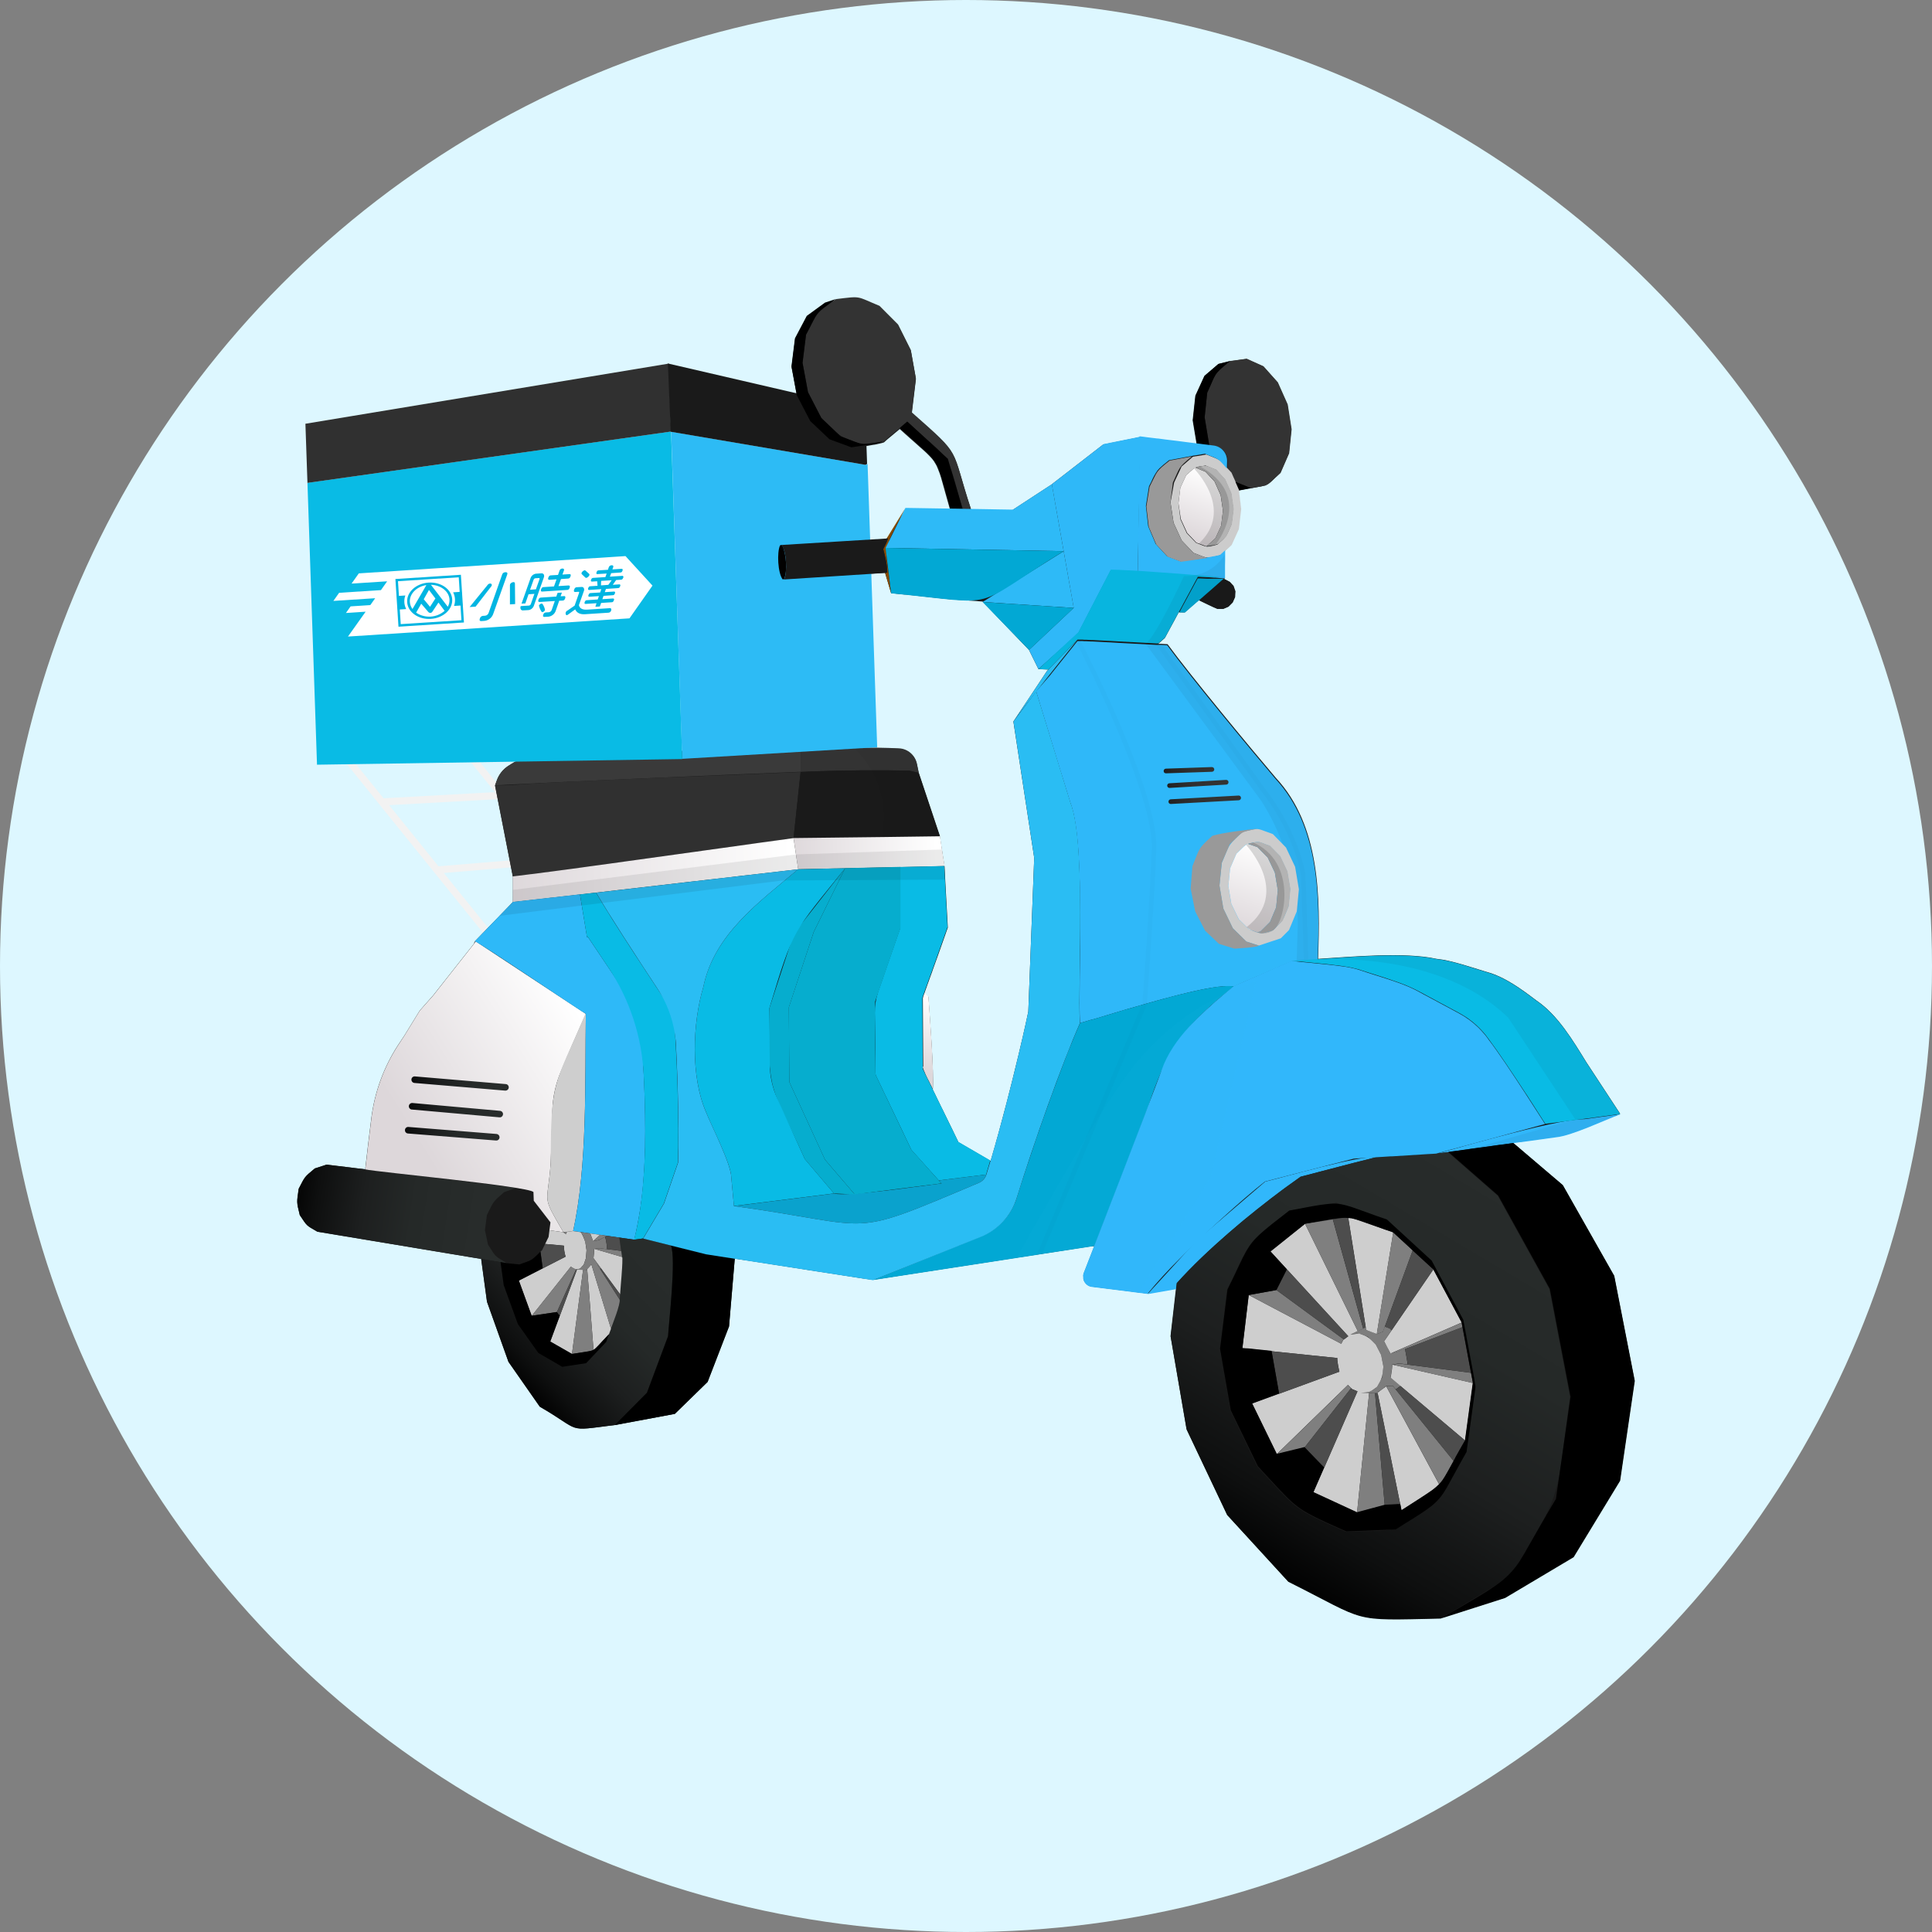 <svg width="36" height="36" viewBox="0 0 36 36" fill="none" xmlns="http://www.w3.org/2000/svg"><rect x="0" y="0" width="36" height="36" fill="#808080" stroke="none"/><circle cx="18" cy="18" r="18" fill="#DDF7FF"/><g clip-path="url(#clip0_20179_248548)"><path d="M6.428 14.194L8.996 17.375L9.098 17.292L8.269 16.267L10.283 16.099L10.28 16.072L11.237 17.258L11.34 17.174L8.806 14.032L8.703 14.116L9.223 14.76L7.147 14.875L6.529 14.111L6.428 14.194V14.194ZM8.17 16.142L7.251 15.003L9.328 14.888L10.203 15.974L8.17 16.142V16.142Z" fill="#F2F2F2"/><path d="M5.586 22.642C5.727 22.851 5.697 22.826 5.913 22.951L5.95 22.958L5.974 22.962H5.976L6.005 22.966L6.133 22.988L6.166 22.993L6.201 22.999L6.3 23.016L6.327 23.02L6.44 23.039L6.961 23.126L6.989 23.13L7.045 23.139L7.102 23.149L7.218 23.168L7.276 23.178L7.49 23.213L7.557 23.224L7.603 23.232L7.709 23.25L7.792 23.264L7.841 23.272L7.974 23.294L8.086 23.313L8.124 23.319L8.234 23.337L8.254 23.341L8.298 23.348L8.472 23.377L8.514 23.384L8.555 23.39L8.633 23.403L8.761 23.425L8.837 23.438L8.878 23.444L8.923 23.451L8.967 23.459L9.075 24.256L9.475 25.375L10.059 26.212C10.859 26.672 10.521 26.672 11.455 26.554L12.575 26.345L13.186 25.749L13.585 24.715L13.691 23.456L13.697 23.453L13.833 23.474L13.88 23.481L13.9 23.484L14.41 23.563L14.451 23.57L14.694 23.607L14.783 23.621L14.815 23.626L14.857 23.632L14.976 23.651L15.03 23.66L15.257 23.695L15.345 23.708L15.465 23.727L15.522 23.735L15.673 23.759L15.763 23.773L15.788 23.777L15.836 23.784L16.07 23.821L16.097 23.825H16.103L16.116 23.827L16.216 23.842H16.231L16.25 23.845L16.266 23.848L18.946 23.435L19.328 23.377L19.42 23.363L20.346 23.22H20.392L20.199 23.717C20.199 23.721 20.197 23.724 20.196 23.727C20.195 23.73 20.194 23.733 20.193 23.736L20.191 23.745C20.189 23.752 20.188 23.759 20.188 23.765C20.188 23.768 20.188 23.771 20.188 23.773C20.188 23.776 20.188 23.779 20.188 23.782C20.187 23.788 20.187 23.794 20.188 23.8C20.188 23.802 20.188 23.804 20.188 23.806C20.188 23.809 20.188 23.813 20.188 23.817C20.188 23.82 20.188 23.822 20.188 23.825C20.19 23.837 20.193 23.847 20.198 23.858C20.198 23.86 20.199 23.863 20.201 23.865C20.205 23.874 20.21 23.882 20.215 23.89C20.215 23.894 20.219 23.897 20.221 23.9C20.227 23.908 20.233 23.915 20.24 23.921L20.252 23.933L20.262 23.939L20.264 23.941L20.273 23.948L20.283 23.953C20.29 23.957 20.298 23.961 20.306 23.964C20.311 23.964 20.317 23.967 20.323 23.969L20.336 23.972L20.349 23.974L21.217 24.083L21.383 24.103L21.912 24.011L21.811 24.896L22.109 26.63L22.865 28.224L24.003 29.466C25.512 30.222 25.132 30.189 26.842 30.152L28.04 29.769L29.317 29.008L30.183 27.584L30.456 25.724L30.074 23.768L29.117 22.079L28.4 21.469L28.19 21.29L28.264 21.28L28.322 21.272H28.337L28.391 21.265L28.706 21.221L28.771 21.212L28.804 21.207L28.856 21.2L28.99 21.182C29.284 21.156 29.907 20.855 30.189 20.753L29.561 19.796C29.312 19.393 29.027 18.91 28.628 18.642C28.353 18.433 28.042 18.203 27.706 18.111C27.437 18.032 27.047 17.893 26.77 17.867C26.17 17.734 25.176 17.829 24.56 17.867C24.602 16.725 24.602 15.386 23.775 14.496C23.285 13.92 22.194 12.601 21.756 12.004L21.637 11.997H21.581L21.705 11.888C21.723 11.854 21.743 11.817 21.763 11.78L21.779 11.751L21.799 11.713L21.82 11.675L21.889 11.548C21.901 11.526 21.913 11.503 21.925 11.48C21.933 11.466 21.941 11.451 21.949 11.436L21.964 11.409L22.075 11.411C22.075 11.411 22.077 11.409 22.078 11.408L22.081 11.406L22.085 11.402L22.099 11.39L22.107 11.383L22.111 11.379L22.117 11.374C22.117 11.374 22.119 11.372 22.12 11.371L22.13 11.363L22.141 11.353L22.158 11.338L22.17 11.328L22.194 11.307L22.206 11.296L22.219 11.285L22.271 11.239L22.287 11.226L22.337 11.184C22.402 11.215 22.62 11.323 22.684 11.346H22.787L22.885 11.305L22.963 11.227L23.008 11.126L23.014 11.018L22.979 10.918L22.91 10.843L22.796 10.784H22.819V10.743C22.819 10.74 22.819 10.737 22.819 10.734V10.696C22.819 10.692 22.819 10.688 22.819 10.685V10.545C22.819 10.512 22.819 10.478 22.821 10.446V10.262C22.846 10.239 22.871 10.216 22.893 10.196L22.904 10.186L22.934 10.159L23.069 9.862L23.11 9.501C23.11 9.501 23.11 9.499 23.11 9.498V9.48C23.11 9.473 23.11 9.466 23.107 9.458C23.107 9.454 23.107 9.451 23.107 9.448C23.107 9.435 23.103 9.421 23.101 9.406V9.393C23.101 9.381 23.097 9.367 23.096 9.354C23.094 9.341 23.091 9.328 23.09 9.315C23.09 9.312 23.09 9.309 23.09 9.306C23.09 9.3 23.09 9.295 23.088 9.29V9.281L23.085 9.266L23.083 9.248C23.083 9.241 23.083 9.234 23.08 9.228C23.077 9.221 23.078 9.214 23.077 9.207V9.2L23.074 9.181V9.171C23.074 9.16 23.072 9.151 23.07 9.144C23.069 9.137 23.07 9.137 23.07 9.135L23.084 9.14L23.39 9.084L23.435 9.075H23.439C23.48 9.067 23.512 9.062 23.538 9.055L23.598 9.043H23.588L23.568 9.047L23.553 9.049H23.561L23.57 9.047L23.582 9.042L23.594 9.038L23.61 9.03L23.619 9.025L23.626 9.021C23.645 9.008 23.663 8.994 23.68 8.979L23.692 8.968C23.71 8.951 23.733 8.93 23.758 8.904L23.777 8.887C23.8 8.865 23.826 8.841 23.857 8.813L24.016 8.448L24.062 8.002L23.988 7.539L23.805 7.128L23.538 6.828L23.227 6.688L22.917 6.73L22.7 6.784L22.441 7.006L22.273 7.374L22.223 7.833L22.297 8.276L22.175 8.261L22.08 8.249L21.943 8.232L21.819 8.216L21.727 8.205L21.704 8.202L21.637 8.194L21.615 8.191L21.582 8.186H21.573L21.49 8.176L21.407 8.166L21.372 8.162L21.316 8.155L21.275 8.149L21.24 8.145L20.555 8.284L19.59 9.031L18.866 9.504H18.591L18.492 9.502H18.232L18.097 9.5H18.096C17.703 8.304 17.953 8.548 16.991 7.697L17.067 7.064L16.973 6.536L16.736 6.063L16.389 5.715C15.946 5.533 16.066 5.531 15.581 5.59L15.373 5.659L15.035 5.905L14.815 6.323L14.75 6.844L14.851 7.387L15.1 7.866L15.459 8.206H15.467L15.569 8.243L15.586 8.249L15.642 8.27L15.655 8.275L15.702 8.292L15.737 8.304L15.859 8.349L15.866 8.352H15.877L15.937 8.344C15.943 8.344 15.948 8.344 15.955 8.341L16.084 8.321L16.126 8.314L16.17 8.307L16.215 8.299L16.237 8.295L16.278 8.288H16.286L16.311 8.283L16.323 8.281C16.348 8.275 16.371 8.27 16.393 8.265L16.412 8.26L16.421 8.258L16.434 8.255L16.472 8.243L16.502 8.216L16.524 8.196L16.554 8.171L16.572 8.156C16.631 8.106 16.702 8.047 16.765 7.995L16.837 8.059L16.871 8.09L16.935 8.147L16.965 8.174L17.002 8.206L17.022 8.224C17.099 8.292 17.163 8.349 17.216 8.397L17.234 8.413L17.243 8.422C17.246 8.424 17.249 8.427 17.252 8.43L17.268 8.445C17.301 8.477 17.329 8.506 17.354 8.534L17.366 8.548C17.368 8.55 17.37 8.552 17.372 8.555C17.375 8.559 17.379 8.564 17.382 8.568L17.401 8.593C17.405 8.599 17.41 8.605 17.413 8.611V8.614C17.416 8.618 17.418 8.621 17.421 8.625C17.424 8.63 17.427 8.635 17.43 8.64L17.434 8.647L17.44 8.658C17.443 8.662 17.445 8.666 17.447 8.67C17.45 8.675 17.452 8.68 17.455 8.686L17.461 8.697V8.701L17.469 8.718C17.471 8.724 17.474 8.729 17.476 8.735C17.5 8.793 17.521 8.851 17.538 8.91C17.538 8.916 17.542 8.922 17.544 8.929C17.546 8.936 17.544 8.933 17.544 8.935C17.544 8.937 17.549 8.953 17.552 8.961L17.556 8.975C17.559 8.984 17.561 8.993 17.564 9.003C17.565 9.007 17.567 9.012 17.568 9.017C17.568 9.022 17.571 9.027 17.572 9.032C17.581 9.062 17.589 9.093 17.599 9.127C17.602 9.138 17.605 9.15 17.608 9.161C17.632 9.245 17.658 9.338 17.689 9.448C17.694 9.464 17.698 9.48 17.703 9.496H17.396L17.042 9.491H16.872L16.555 10.006L16.486 10.063H16.414L16.356 10.066H16.345L16.297 10.069H16.282L16.153 10.077L16.088 10.081L16.044 10.084H16.038L15.997 10.087L15.884 10.093L15.843 10.096H15.825L15.78 10.098H15.735L15.679 10.102H15.667L15.622 10.104L15.576 10.107L15.535 10.11L15.496 10.112H15.432L15.394 10.115L15.282 10.121L15.238 10.124H15.217L15.175 10.127L14.991 10.138L14.955 10.14H14.946L14.9 10.143H14.871L14.788 10.148H14.774L14.727 10.151H14.562L14.535 10.161C14.474 10.293 14.493 10.682 14.584 10.795L16.491 10.673L16.604 11.053L16.853 11.078H16.875L16.919 11.083L17.204 11.114L17.241 11.118L17.312 11.126L17.347 11.13H17.352L17.376 11.133L17.508 11.147L17.561 11.153L17.625 11.159L17.666 11.163L17.7 11.167H17.724L17.761 11.17C17.805 11.174 17.845 11.177 17.883 11.179H17.895L18.309 11.209L19.174 12.111L19.35 12.468L19.535 12.476L19.508 12.504C19.488 12.534 18.928 13.381 18.883 13.444L19.271 15.985L19.161 18.85C19.152 18.889 19.144 18.93 19.135 18.971C19.126 19.012 19.117 19.055 19.108 19.096L19.078 19.229C19.072 19.259 19.065 19.289 19.058 19.319C19.039 19.399 19.02 19.481 19 19.565C18.994 19.594 18.987 19.623 18.98 19.652L18.958 19.741C18.93 19.86 18.899 19.983 18.869 20.106C18.861 20.137 18.854 20.168 18.846 20.199L18.843 20.209L18.822 20.293C18.814 20.324 18.806 20.355 18.798 20.386L18.777 20.47C18.767 20.508 18.757 20.547 18.747 20.586L18.723 20.676C18.705 20.744 18.687 20.812 18.669 20.88L18.642 20.981C18.632 21.014 18.624 21.048 18.615 21.081C18.605 21.114 18.596 21.146 18.588 21.179C18.584 21.192 18.58 21.206 18.576 21.221C18.569 21.248 18.561 21.275 18.553 21.304L18.542 21.346C18.536 21.365 18.531 21.385 18.525 21.404C18.52 21.423 18.515 21.441 18.509 21.459C18.493 21.517 18.476 21.574 18.46 21.629H18.454L17.859 21.283C17.851 21.266 17.841 21.246 17.831 21.225L17.82 21.203L17.77 21.1L17.761 21.08C17.736 21.03 17.709 20.975 17.681 20.917C17.671 20.897 17.661 20.875 17.651 20.855L17.625 20.802C17.617 20.786 17.609 20.769 17.601 20.753L17.588 20.727L17.576 20.701C17.567 20.684 17.559 20.666 17.549 20.648C17.54 20.631 17.534 20.615 17.525 20.599L17.497 20.541C17.481 20.508 17.466 20.477 17.45 20.445C17.45 20.443 17.448 20.44 17.447 20.438C17.438 20.419 17.428 20.399 17.419 20.38C17.406 20.354 17.394 20.329 17.381 20.304C17.407 20.005 17.321 18.89 17.299 18.573L17.224 18.51C17.232 18.487 17.242 18.459 17.252 18.429C17.255 18.424 17.257 18.418 17.259 18.411C17.267 18.389 17.275 18.365 17.284 18.34L17.293 18.315C17.293 18.311 17.296 18.307 17.298 18.302C17.303 18.288 17.308 18.274 17.313 18.26C17.316 18.252 17.318 18.244 17.321 18.236C17.335 18.2 17.348 18.162 17.363 18.123C17.365 18.116 17.367 18.109 17.37 18.103C17.371 18.1 17.372 18.097 17.373 18.094C17.376 18.086 17.379 18.078 17.381 18.07L17.453 17.87C17.457 17.86 17.46 17.85 17.464 17.84C17.524 17.67 17.581 17.51 17.618 17.406C17.618 17.401 17.622 17.396 17.623 17.391L17.661 17.284L17.613 16.4L17.6 16.145L17.552 15.838L17.513 15.589L17.12 14.41L17.084 14.241C17.051 14.079 16.912 13.96 16.748 13.953C16.482 13.941 16.195 13.937 15.909 13.936C15.564 13.936 15.222 13.939 14.919 13.936C14.708 13.931 10.997 14.068 10.872 14.048L9.975 14.089C9.817 14.097 9.665 14.147 9.532 14.233L9.467 14.274C9.37 14.338 9.296 14.431 9.257 14.541L9.225 14.634L9.557 16.332V16.808L9.308 17.066L8.845 17.543L8.833 17.582L8.07 18.549L7.821 18.831L7.531 19.302L7.42 19.469C7.15 19.882 6.979 20.352 6.918 20.843L6.86 21.316L6.805 21.788L6.775 21.784L6.746 21.781L6.705 21.776L6.659 21.771L6.546 21.757L6.512 21.753H6.506L6.447 21.745L6.323 21.73L6.291 21.727L6.084 21.702L6.072 21.705L6.063 21.708L5.92 21.755C5.917 21.755 5.914 21.756 5.912 21.757L5.904 21.76L5.865 21.772C5.664 21.939 5.685 21.919 5.564 22.151C5.529 22.413 5.524 22.386 5.586 22.642V22.642ZM16.462 8.225H16.457L16.438 8.229H16.424L16.387 8.235L16.404 8.231L16.454 8.223L16.462 8.225ZM23.241 9.107L23.308 9.094L23.329 9.09L23.241 9.107Z" fill="#1A1A1A"/><path d="M14.918 14.384C15.239 14.368 15.651 14.358 16.052 14.355H16.549C16.69 14.355 16.823 14.357 16.943 14.36L17.121 14.402L17.086 14.232C17.052 14.07 16.914 13.951 16.75 13.944C16.483 13.932 16.196 13.929 15.911 13.928C15.566 13.928 15.223 13.93 14.921 13.928L14.918 14.384V14.384Z" fill="#333333"/><path d="M9.225 14.632C10.422 14.569 13.675 14.429 14.918 14.381L14.92 13.924C14.709 13.919 10.998 14.056 10.873 14.036L9.975 14.089C9.817 14.097 9.665 14.147 9.532 14.233L9.466 14.274C9.37 14.338 9.297 14.432 9.259 14.541L9.225 14.632V14.632Z" fill="#3A3A3A"/><path d="M9.488 14.631C10.508 14.547 13.843 14.437 14.918 14.386L14.786 15.618C13.681 15.767 10.613 16.207 9.555 16.333L9.223 14.635L9.488 14.631V14.631Z" fill="#303030"/><path d="M14.787 15.616L16.452 15.595L17.515 15.581L17.121 14.402L16.943 14.36C16.823 14.357 16.69 14.355 16.549 14.354H16.052C15.651 14.358 15.239 14.368 14.918 14.384L14.787 15.616Z" fill="#1A1A1A"/><path opacity="0.05" d="M14.499 22.37L16.781 22.633L18.173 22.07H18.182C18.258 22.029 18.322 21.967 18.365 21.892C18.379 21.867 18.39 21.84 18.399 21.812L18.403 21.801L18.456 21.627H18.454L17.859 21.28C17.85 21.263 17.841 21.244 17.83 21.222L17.82 21.2L17.77 21.098L17.76 21.078C17.736 21.027 17.709 20.972 17.681 20.915C17.671 20.894 17.661 20.873 17.65 20.852L17.625 20.8C17.617 20.784 17.609 20.767 17.601 20.75L17.588 20.724L17.575 20.699C17.567 20.681 17.558 20.663 17.549 20.646C17.54 20.628 17.533 20.613 17.525 20.596L17.497 20.538C17.481 20.506 17.465 20.474 17.45 20.443C17.449 20.44 17.448 20.438 17.447 20.436C17.437 20.416 17.428 20.397 17.419 20.378C17.406 20.352 17.394 20.326 17.381 20.302C17.407 20.003 17.321 18.888 17.298 18.57L17.224 18.508C17.232 18.484 17.241 18.457 17.252 18.427C17.254 18.421 17.256 18.415 17.259 18.409C17.267 18.386 17.275 18.363 17.284 18.337L17.293 18.312C17.293 18.308 17.296 18.304 17.297 18.299C17.302 18.286 17.307 18.271 17.313 18.258C17.315 18.25 17.318 18.241 17.321 18.233C17.334 18.197 17.348 18.159 17.363 18.12C17.365 18.114 17.367 18.107 17.37 18.101C17.371 18.097 17.372 18.094 17.373 18.091C17.376 18.083 17.379 18.076 17.381 18.068L17.453 17.867C17.456 17.857 17.46 17.848 17.463 17.837C17.523 17.668 17.581 17.508 17.618 17.403C17.618 17.398 17.621 17.393 17.623 17.388L17.661 17.282L17.613 16.397L17.599 16.142L17.551 15.835L17.513 15.587L17.119 14.408L17.084 14.238C17.051 14.076 16.912 13.957 16.748 13.95C16.481 13.938 16.195 13.934 15.909 13.934C16.04 14.059 16.153 14.202 16.244 14.359C16.423 14.678 16.499 15.044 16.461 15.409L16.451 15.601L16.435 15.873L16.418 16.169L16.404 16.404L16.363 17.163C16.363 17.163 15.119 19.726 16.798 22.134L15.898 22.223L15.677 22.246L15.629 22.251L14.499 22.37V22.37Z" fill="black"/><path d="M12.711 14.14L12.712 14.14L16.345 13.924L16.166 8.645L16.138 8.663L12.506 8.045" fill="#2DBBF5"/><path d="M12.504 8.044L12.491 8.042L5.729 8.997L5.907 14.249L12.713 14.144L12.504 8.044Z" fill="#09BBE5"/><path d="M5.691 7.896L5.729 8.998L12.491 8.043L12.504 8.044L12.461 6.775L5.691 7.896Z" fill="#303030"/><path d="M12.445 6.773L12.497 8.045L16.129 8.662L16.157 8.644L16.122 7.625L12.445 6.773Z" fill="#1A1A1A"/><path d="M19.308 12.881V12.885L19.77 14.392C19.776 14.406 19.78 14.421 19.784 14.434L19.79 14.455C19.795 14.469 19.799 14.483 19.803 14.497L19.816 14.538L19.834 14.597L19.851 14.652L19.867 14.704L19.877 14.736C19.88 14.747 19.883 14.757 19.887 14.767L19.891 14.782L19.899 14.809C19.908 14.836 19.915 14.86 19.921 14.88C19.921 14.887 19.925 14.893 19.927 14.899L19.932 14.916L19.945 14.957C19.948 14.964 19.951 14.97 19.953 14.977L19.955 14.983C20.098 15.386 20.126 16.226 20.126 17.06V17.405V17.64C20.121 18.04 20.115 18.413 20.116 18.707C20.116 18.846 20.119 18.967 20.124 19.063L20.145 19.057L20.169 19.05L20.194 19.043L20.221 19.035L20.248 19.027L20.265 19.022L20.296 19.013L20.311 19.008L20.342 18.999H20.35L20.376 18.991H20.378L20.412 18.981L20.43 18.976L20.465 18.965H20.468C20.524 18.948 20.584 18.93 20.647 18.91L20.672 18.903L20.713 18.891L20.738 18.883L20.78 18.87L20.829 18.856L20.87 18.843L20.895 18.836L20.991 18.807L21.018 18.799L21.167 18.757L21.262 18.73L21.274 18.726L21.371 18.698L21.449 18.676L21.566 18.643L21.683 18.611L21.731 18.599L21.859 18.565L21.91 18.552L21.96 18.539L22.03 18.521L22.04 18.519C22.081 18.509 22.119 18.5 22.157 18.491L22.205 18.48L22.229 18.474L22.276 18.464L22.322 18.454L22.367 18.444L22.419 18.434L22.447 18.428L22.503 18.418L22.533 18.413C22.551 18.41 22.569 18.406 22.587 18.404L22.611 18.4L22.653 18.394L22.694 18.388L22.717 18.386C22.724 18.386 22.731 18.386 22.739 18.383L22.765 18.38L22.802 18.377H22.821C22.878 18.372 22.935 18.374 22.991 18.381C22.991 18.381 23.006 18.374 23.02 18.367C23.087 18.336 23.242 18.27 23.349 18.224L23.358 18.22L23.371 18.214L23.384 18.209L23.4 18.202L23.456 18.177H23.459L23.495 18.162L23.526 18.148L23.553 18.136L23.573 18.128L23.605 18.114L23.624 18.105L23.936 17.969L24.007 17.939L24.023 17.932L24.04 17.924L24.051 17.92L24.062 17.915L24.07 17.911H24.105L24.15 17.909L24.287 17.9L24.373 17.895H24.391L24.553 17.886C24.595 16.744 24.595 15.405 23.769 14.515C23.279 13.939 22.187 12.62 21.749 12.023L21.63 12.016H21.54L21.357 12.006L20.841 11.979L20.795 11.976L20.692 11.97L20.641 11.968L20.359 11.953H20.332L20.235 11.948H20.204L20.162 11.945H20.078L20.064 11.962L20.048 11.982L19.6 12.541L19.579 12.569L19.308 12.881V12.881Z" fill="#2FB8F9"/><path d="M16.499 10.402C16.491 10.369 16.467 10.262 16.457 10.232C16.492 10.168 16.523 10.101 16.547 10.033H16.521L16.873 9.462C16.42 10.359 16.485 10.063 16.606 11.054L16.493 10.674C16.506 10.675 16.52 10.672 16.532 10.665C16.53 10.576 16.519 10.488 16.499 10.402V10.402Z" fill="#854A03"/><path d="M14.592 10.194L14.563 10.152L14.535 10.162C14.474 10.293 14.494 10.683 14.584 10.796L14.611 10.789C14.677 10.627 14.647 10.359 14.592 10.194Z" fill="#020101"/><path d="M22.495 7.317L22.446 7.777L22.533 8.299L22.627 8.311C22.773 8.329 22.881 8.456 22.876 8.603L22.873 8.74L22.93 8.802L23.006 8.974L23.307 9.096C23.687 9.031 23.581 9.064 23.863 8.81L24.022 8.445L24.068 7.999L23.995 7.536L23.811 7.124L23.544 6.825L23.233 6.685L22.923 6.726C22.596 6.99 22.667 6.948 22.495 7.317V7.317Z" fill="#333333"/><path d="M23.396 9.08L23.613 9.038C23.486 9.061 23.216 9.112 23.09 9.137L23.396 9.08Z" fill="#010000"/><path d="M22.279 7.37L22.447 7.002L22.706 6.78L22.923 6.726C22.596 6.99 22.668 6.949 22.495 7.317L22.447 7.777L22.533 8.299L22.303 8.27L22.23 7.827L22.279 7.37V7.37Z" fill="black"/><path d="M23.09 9.136L23.076 9.13C23.076 9.125 23.007 8.976 23.006 8.972L23.308 9.093L23.09 9.136V9.136Z" fill="black"/><path d="M17.066 7.048L16.971 6.52L16.734 6.046L16.388 5.699C15.945 5.517 16.064 5.515 15.58 5.573C15.165 5.866 15.254 5.801 15.02 6.239L14.955 6.763L15.056 7.31L15.305 7.792C15.668 8.136 15.588 8.119 16.074 8.284L16.471 8.225C16.563 8.142 16.815 7.938 16.904 7.858C17.759 8.645 17.615 8.35 17.935 9.483L18.093 9.486C17.699 8.289 17.949 8.533 16.988 7.682L17.066 7.048V7.048Z" fill="#333333"/><path d="M14.813 6.303L15.033 5.886L15.372 5.639L15.579 5.57C15.162 5.863 15.253 5.799 15.019 6.236L14.954 6.76L15.056 7.307L15.305 7.789L15.664 8.13C16.112 8.293 15.989 8.302 16.471 8.222C16.343 8.267 16.001 8.315 15.865 8.335L15.456 8.185L15.098 7.846L14.849 7.367L14.748 6.824L14.813 6.303V6.303Z" fill="black"/><path d="M17.662 8.549L17.937 9.482L17.71 9.478C17.409 8.434 17.564 8.7 16.766 7.974L16.906 7.855L17.662 8.549V8.549Z" fill="black"/><path d="M21.811 9.361L21.868 9.741L22.02 10.072L22.24 10.302L22.298 10.324C22.377 10.354 22.42 10.374 22.457 10.383C22.48 10.389 22.504 10.391 22.528 10.389C22.562 10.385 22.597 10.379 22.631 10.37H22.636L22.742 10.346L22.837 10.259C22.862 10.236 22.887 10.213 22.91 10.194L22.92 10.184L22.95 10.156L23.085 9.859L23.127 9.498C23.127 9.498 23.127 9.496 23.127 9.495V9.477C23.127 9.471 23.127 9.463 23.123 9.455C23.123 9.452 23.123 9.449 23.123 9.445C23.123 9.433 23.119 9.419 23.117 9.404V9.391C23.117 9.378 23.114 9.365 23.112 9.352C23.11 9.339 23.108 9.326 23.106 9.313C23.106 9.31 23.106 9.306 23.106 9.303C23.106 9.298 23.106 9.292 23.104 9.287V9.278L23.102 9.263L23.099 9.245C23.099 9.238 23.099 9.232 23.096 9.225C23.093 9.219 23.094 9.211 23.093 9.204V9.198L23.091 9.179V9.169C23.091 9.158 23.088 9.148 23.087 9.141C23.085 9.134 23.087 9.134 23.087 9.132V9.128C23.087 9.126 23.087 9.123 23.083 9.12C23.079 9.117 23.08 9.114 23.078 9.11C23.07 9.091 23.06 9.068 23.049 9.044L23.044 9.033L23.042 9.027L23.036 9.014C23.035 9.012 23.034 9.01 23.033 9.008L23.028 8.997C23.028 8.992 23.024 8.988 23.023 8.984V8.98V8.978L22.994 8.912C22.991 8.905 22.988 8.898 22.984 8.891C22.97 8.858 22.956 8.828 22.947 8.807C22.929 8.788 22.913 8.771 22.899 8.755L22.889 8.745L22.817 8.662L22.808 8.653L22.799 8.643C22.785 8.627 22.77 8.613 22.755 8.599L22.739 8.586C22.71 8.566 22.68 8.549 22.648 8.536L22.638 8.532C22.599 8.515 22.549 8.495 22.48 8.469L22.288 8.501H22.281L22.227 8.511L22.065 8.651L22.017 8.693L21.995 8.742L21.912 8.918C21.901 8.941 21.89 8.966 21.877 8.994L21.811 9.361V9.361ZM21.958 9.376L21.994 9.088L22.103 8.854L22.112 8.846L22.142 8.819L22.157 8.807C22.185 8.779 22.215 8.753 22.246 8.729C22.253 8.723 22.262 8.718 22.271 8.714C22.279 8.711 22.287 8.708 22.295 8.706C22.326 8.697 22.359 8.691 22.392 8.687L22.463 8.675L22.497 8.688L22.636 8.745L22.66 8.755L22.826 8.937L22.939 9.193L22.981 9.485L22.947 9.768L22.929 9.81C22.897 9.882 22.879 9.926 22.86 9.962C22.844 9.989 22.826 10.014 22.804 10.036C22.787 10.054 22.767 10.073 22.739 10.097C22.729 10.106 22.721 10.114 22.713 10.12L22.68 10.149C22.596 10.167 22.552 10.178 22.518 10.182C22.503 10.184 22.486 10.184 22.47 10.182L22.457 10.179C22.428 10.171 22.395 10.156 22.332 10.133L22.285 10.114L22.113 9.934L21.996 9.676L21.958 9.376V9.376Z" fill="#CCCCCC"/><path d="M21.2 10.653L21.669 10.69L21.71 10.693L22.116 10.725L22.617 10.764H22.642L22.703 10.769L22.735 10.772L22.782 10.776H22.827V10.735C22.827 10.732 22.827 10.729 22.827 10.726V10.688C22.827 10.684 22.827 10.68 22.827 10.677V10.537C22.827 10.504 22.827 10.47 22.829 10.438V10.254L22.734 10.34C22.706 10.348 22.67 10.356 22.627 10.364H22.623C22.591 10.37 22.556 10.377 22.52 10.383L22.481 10.39C22.427 10.399 22.372 10.407 22.316 10.416H22.302C22.23 10.426 22.161 10.436 22.102 10.444L22.07 10.449L21.998 10.459L21.747 10.365L21.535 10.136L21.395 9.807L21.352 9.429L21.41 9.061L21.449 8.985C21.451 8.979 21.454 8.973 21.457 8.968C21.486 8.898 21.523 8.832 21.566 8.77C21.568 8.767 21.571 8.764 21.573 8.761C21.581 8.751 21.589 8.742 21.598 8.734L21.607 8.724C21.645 8.687 21.698 8.643 21.784 8.575C21.878 8.558 22.046 8.526 22.198 8.498L22.253 8.487H22.26C22.336 8.474 22.404 8.462 22.452 8.455C22.523 8.485 22.572 8.503 22.61 8.518L22.619 8.522C22.652 8.534 22.683 8.551 22.711 8.572L22.727 8.585C22.74 8.597 22.755 8.611 22.771 8.629L22.78 8.639L22.789 8.648C22.809 8.67 22.833 8.697 22.861 8.731L22.865 8.594C22.869 8.447 22.761 8.32 22.616 8.302L22.569 8.296L22.521 8.29L22.491 8.286L22.447 8.281L22.357 8.269L22.292 8.261L22.17 8.246L22.075 8.234L21.938 8.216L21.813 8.201L21.721 8.19L21.699 8.187L21.632 8.178L21.61 8.175L21.577 8.171H21.567L21.484 8.161L21.401 8.151L21.367 8.147L21.311 8.139L21.27 8.134L21.235 8.13L21.2 10.653V10.653Z" fill="#30B7F9"/><path d="M14.612 10.791C14.675 10.663 14.653 10.265 14.563 10.155L16.548 10.033C16.523 10.102 16.492 10.168 16.458 10.232C16.492 10.367 16.534 10.528 16.532 10.667C16.52 10.674 16.507 10.677 16.493 10.676L14.585 10.799L14.612 10.791V10.791Z" fill="#1A1A1A"/><path d="M22.344 11.183C22.409 11.214 22.628 11.322 22.692 11.346H22.795L22.893 11.304L22.971 11.226L23.015 11.126L23.021 11.017L22.987 10.918L22.917 10.842L22.804 10.783L22.749 10.832L22.692 10.881L22.672 10.899C22.647 10.921 22.622 10.941 22.596 10.965L22.489 11.059L22.386 11.149L22.382 11.153L22.368 11.164L22.357 11.174L22.351 11.18L22.348 11.182L22.344 11.183Z" fill="#1A1A1A"/><path d="M20.091 11.8L20.696 10.633L21.2 10.653L21.25 8.137L20.565 8.275L19.599 9.023C19.716 9.679 19.89 10.666 20.007 11.327L19.174 12.11L19.35 12.467L20.091 11.8V11.8Z" fill="#2FB8F8"/><path d="M19.351 12.467L19.536 12.475L20.078 11.918H20.163L20.205 11.921H20.236L20.333 11.926H20.359L20.642 11.941L20.692 11.943L20.796 11.949L20.842 11.952L21.357 11.979L21.541 11.989H21.584L21.709 11.88C21.727 11.845 21.747 11.809 21.767 11.771L21.783 11.742L21.803 11.705L21.823 11.667L21.892 11.54C21.905 11.517 21.917 11.495 21.929 11.472C21.937 11.458 21.945 11.443 21.953 11.428L21.967 11.401L21.983 11.372C21.986 11.366 21.99 11.359 21.994 11.352C22.003 11.335 22.012 11.318 22.022 11.301L22.044 11.259L22.076 11.2C22.081 11.19 22.087 11.179 22.093 11.168L22.156 11.052C22.221 10.93 22.285 10.812 22.319 10.749H22.369L22.506 10.754H22.783L22.737 10.751L22.705 10.748L22.643 10.743H22.618L22.125 10.703L21.712 10.671L21.67 10.669C21.437 10.651 21.209 10.635 21.027 10.627H21.02C20.879 10.619 20.766 10.614 20.698 10.614L20.093 11.781L19.351 12.467V12.467Z" fill="#08B5DF"/><path d="M20.008 11.328L18.309 11.217L19.82 10.271L20.008 11.328Z" fill="#2EBAF7"/><path d="M16.872 9.464L18.875 9.496L19.6 9.023C19.651 9.312 19.768 9.975 19.82 10.27L16.502 10.209L16.872 9.464V9.464Z" fill="#2EBAF7"/><path d="M22.303 23.11L23.575 22.018C23.869 21.951 25.359 21.517 25.637 21.566C25.29 21.65 24.582 21.835 24.234 21.926L23.943 22.135C23.28 22.625 22.476 23.295 21.926 23.909L21.913 24.022L21.384 24.114L22.303 23.11V23.11Z" fill="#31B7FB"/><path d="M26.769 21.496L26.898 21.478H26.906L26.986 21.467L27.009 21.464L27.029 21.461L27.05 21.458L27.102 21.451L27.134 21.447L27.364 21.415L27.396 21.41L27.438 21.404H27.44L27.786 21.357L27.827 21.351L27.904 21.34L27.956 21.333H27.964L28.022 21.325L28.194 21.301L28.267 21.291L28.325 21.283H28.34L28.394 21.275L28.709 21.232L28.775 21.223L28.808 21.218L28.859 21.211L28.993 21.192C29.287 21.166 29.91 20.866 30.193 20.764H30.177L29.833 20.811L29.787 20.818L29.761 20.821L29.527 20.854H29.518C29.448 20.855 29.377 20.861 29.307 20.871C29.227 20.882 29.136 20.897 29.037 20.916C28.784 20.965 28.479 21.038 28.174 21.116C27.681 21.241 27.186 21.383 26.892 21.465L26.792 21.492L26.769 21.496V21.496Z" fill="#31B7FB"/><path d="M9.073 22.641C9.198 22.384 9.178 22.404 9.394 22.213L9.626 22.133L9.862 22.161L9.94 22.212L9.946 22.373L10.257 22.776L10.238 22.923L10.222 23.048L10.158 23.178C10.142 23.204 10.101 23.31 10.071 23.323L9.909 23.475L9.679 23.558L9.626 23.553L9.442 23.535L9.235 23.406L9.091 23.19L9.034 22.921L9.073 22.641V22.641Z" fill="#1A1A1A"/><path d="M5.568 22.15C5.688 21.918 5.668 21.938 5.868 21.772L6.087 21.701C6.571 21.759 9.093 22.067 9.626 22.132L9.394 22.213C9.176 22.403 9.199 22.384 9.073 22.641L9.036 22.922L9.093 23.192C9.244 23.422 9.202 23.392 9.442 23.537C9.219 23.499 6.222 23.002 5.913 22.95C5.697 22.825 5.727 22.849 5.586 22.641C5.524 22.386 5.529 22.413 5.568 22.15V22.15Z" fill="url(#paint0_linear_20179_248548)"/><path d="M14.787 15.616L14.832 15.921L14.873 16.197L15.379 16.186H15.412L15.539 16.183H15.572L15.749 16.179L16.41 16.164H16.44L16.78 16.157L17.602 16.138L17.553 15.831L17.515 15.583L16.453 15.597L14.787 15.616V15.616Z" fill="url(#paint1_linear_20179_248548)"/><path d="M18.377 21.886L17.494 21.996L17.545 22.053C17.254 22.082 15.799 22.307 15.54 22.24L13.676 22.473C16.405 22.849 15.733 23.099 18.239 22.041C18.306 22.013 18.357 21.956 18.378 21.886H18.377V21.886Z" fill="#0AA2CD"/><path d="M17.197 19.897C17.208 19.932 17.222 19.967 17.239 20C17.239 20.002 17.239 20.003 17.239 20.005C17.263 20.058 17.293 20.118 17.322 20.172L17.325 20.18C17.356 20.241 17.381 20.288 17.383 20.297C17.409 19.998 17.323 18.884 17.3 18.566L17.226 18.503L17.223 18.51C17.222 18.513 17.221 18.516 17.22 18.519L17.215 18.534L17.206 18.56L17.201 18.573V18.576C17.201 18.576 17.201 18.579 17.201 18.581L17.199 18.589C17.199 18.589 17.197 18.593 17.196 18.595V18.6C17.196 18.6 17.196 18.603 17.196 18.604L17.203 19.873C17.194 19.875 17.194 19.884 17.197 19.897V19.897Z" fill="url(#paint2_linear_20179_248548)"/><path d="M14.335 18.79L14.791 17.398L15.748 16.177L15.163 17.365L14.699 18.771L14.709 20.163L15.373 21.609L15.927 22.256L15.541 22.239L14.997 21.599C14.34 20.14 14.308 20.437 14.335 18.79V18.79Z" fill="#06ADCE"/><path d="M16.313 19.994C16.313 20.008 16.315 20.023 16.32 20.036C16.322 20.04 16.323 20.044 16.325 20.048L16.382 20.168L16.396 20.197C16.412 20.231 16.431 20.269 16.45 20.309L16.461 20.334C16.485 20.384 16.511 20.438 16.538 20.494L16.558 20.536C16.567 20.555 16.576 20.574 16.585 20.593L16.613 20.651L16.837 21.12L16.847 21.142L16.92 21.295C16.923 21.302 16.927 21.31 16.93 21.316L16.934 21.324C16.934 21.324 16.934 21.328 16.937 21.33L16.941 21.34L16.948 21.354L16.959 21.378L16.983 21.427L17.319 21.802L17.332 21.817L17.357 21.844L17.492 21.995L18.363 21.887H18.375L18.397 21.809L18.401 21.797L18.452 21.623L17.857 21.277C17.849 21.26 17.84 21.241 17.829 21.219L17.818 21.197L17.769 21.094L17.759 21.074C17.734 21.024 17.707 20.969 17.679 20.912C17.669 20.891 17.659 20.87 17.649 20.849L17.623 20.797C17.615 20.78 17.607 20.764 17.599 20.747L17.586 20.721L17.574 20.695C17.565 20.678 17.557 20.66 17.548 20.642C17.538 20.625 17.532 20.61 17.523 20.593L17.495 20.535C17.48 20.503 17.464 20.471 17.448 20.439C17.448 20.437 17.446 20.434 17.445 20.432C17.436 20.413 17.426 20.393 17.417 20.374C17.404 20.348 17.392 20.323 17.38 20.298L17.322 20.18L17.318 20.172L17.235 20.005C17.235 20.005 17.235 20.002 17.235 20L17.194 19.917V19.873L17.187 18.604C17.187 18.604 17.187 18.601 17.187 18.599V18.595C17.188 18.592 17.188 18.59 17.19 18.588C17.19 18.586 17.19 18.583 17.192 18.58C17.192 18.578 17.192 18.577 17.192 18.575L17.198 18.559C17.201 18.552 17.204 18.543 17.207 18.533C17.209 18.528 17.211 18.523 17.213 18.518C17.214 18.515 17.215 18.513 17.215 18.51C17.217 18.507 17.217 18.505 17.218 18.502C17.227 18.479 17.236 18.452 17.246 18.422C17.249 18.416 17.251 18.41 17.253 18.404C17.261 18.381 17.27 18.357 17.279 18.332L17.288 18.307C17.288 18.303 17.29 18.299 17.292 18.294C17.297 18.28 17.302 18.266 17.307 18.252C17.31 18.244 17.313 18.236 17.316 18.228C17.329 18.192 17.342 18.154 17.357 18.115C17.36 18.108 17.362 18.102 17.364 18.095C17.366 18.092 17.367 18.089 17.368 18.086C17.37 18.078 17.373 18.07 17.376 18.062L17.448 17.862C17.451 17.852 17.454 17.842 17.458 17.832C17.518 17.663 17.575 17.503 17.612 17.398C17.612 17.393 17.616 17.388 17.618 17.383L17.655 17.276L17.608 16.392L17.594 16.137L16.773 16.155V17.297C16.763 17.327 16.617 17.747 16.49 18.114C16.48 18.142 16.471 18.169 16.462 18.196C16.458 18.206 16.455 18.216 16.452 18.226L16.442 18.255C16.414 18.335 16.388 18.408 16.367 18.47L16.356 18.505C16.319 18.623 16.3 18.747 16.301 18.872L16.313 19.518V19.994V19.994Z" fill="#09BBE5"/><path d="M13.105 18.393C13.306 17.405 14.156 16.803 14.873 16.197L15.748 16.178C14.764 17.402 14.794 17.272 14.335 18.79C14.335 18.79 14.34 19.427 14.344 19.834C14.345 20.054 14.393 20.27 14.484 20.47L14.996 21.597L15.54 22.238L13.676 22.471L13.626 21.934C13.623 21.681 13.243 20.954 13.153 20.714C12.87 20.061 12.903 19.071 13.105 18.393V18.393Z" fill="#09BBE5"/><path d="M8.845 17.542L8.832 17.581L8.863 17.541L8.845 17.542Z" fill="#929FA7"/><path d="M6.862 21.317L6.92 20.844C6.98 20.353 7.152 19.883 7.422 19.47L7.532 19.303L7.822 18.832L8.071 18.551L8.834 17.584L8.866 17.542L10.916 18.892L10.67 19.451L10.454 19.958C10.355 20.189 10.3 20.438 10.292 20.689L10.261 21.676C10.201 22.489 10.083 22.237 10.498 22.961L10.238 22.924L10.257 22.777L9.946 22.374L9.94 22.212C9.847 22.104 6.995 21.836 6.807 21.79L6.862 21.317V21.317Z" fill="url(#paint3_linear_20179_248548)"/><path d="M10.261 21.676C10.269 20.111 10.307 20.291 10.908 18.893H10.916C10.899 20.134 10.949 21.724 10.679 22.939L10.498 22.961C10.083 22.238 10.201 22.488 10.261 21.676V21.676Z" fill="#CECECE"/><path d="M16.265 23.852L18.945 23.44L19.326 23.381L19.419 23.366L20.345 23.224L20.394 23.216C20.4 23.201 20.406 23.186 20.412 23.171C20.527 22.874 20.668 22.511 20.813 22.138L20.881 21.963C21.044 21.541 21.208 21.117 21.34 20.767C21.35 20.741 21.36 20.715 21.369 20.689C21.379 20.663 21.387 20.642 21.396 20.619C21.468 20.388 21.554 20.161 21.651 19.939C21.779 19.649 21.95 19.38 22.158 19.142C22.358 18.921 22.575 18.716 22.808 18.53C22.865 18.483 22.925 18.435 22.987 18.385L22.993 18.38C22.937 18.372 22.88 18.371 22.824 18.376H22.804L22.768 18.379L22.741 18.382C22.734 18.382 22.726 18.382 22.719 18.384L22.696 18.387L22.655 18.392L22.613 18.398L22.589 18.402C22.571 18.405 22.554 18.408 22.535 18.412L22.506 18.417L22.449 18.427L22.421 18.433L22.369 18.443L22.324 18.453L22.278 18.463L22.231 18.473L22.207 18.479L22.16 18.489C22.121 18.498 22.082 18.508 22.042 18.518L22.032 18.52L21.963 18.537L21.912 18.55L21.861 18.563L21.733 18.597L21.686 18.61L21.568 18.642L21.451 18.675L21.373 18.697L21.276 18.725L21.264 18.728L21.169 18.756L21.02 18.798L20.993 18.805L20.897 18.834L20.873 18.841L20.831 18.854L20.782 18.869L20.741 18.882L20.715 18.89L20.674 18.902L20.649 18.909C20.586 18.929 20.525 18.947 20.47 18.964H20.467L20.433 18.974L20.414 18.98L20.381 18.99H20.378C20.369 18.993 20.36 18.996 20.352 18.998H20.344L20.314 19.007L20.298 19.012L20.267 19.021L20.25 19.026L20.224 19.034L20.197 19.042L20.171 19.049L20.148 19.055L20.126 19.061C20.103 19.114 20.079 19.169 20.054 19.228L20.027 19.292C19.948 19.48 19.861 19.695 19.776 19.925C19.767 19.947 19.759 19.967 19.751 19.99C19.65 20.256 19.546 20.541 19.444 20.83L19.413 20.918C19.39 20.982 19.368 21.047 19.346 21.11C19.334 21.144 19.323 21.177 19.311 21.21C19.259 21.364 19.207 21.516 19.158 21.666L19.127 21.758C19.103 21.83 19.08 21.9 19.058 21.967C19.047 22.001 19.036 22.036 19.025 22.07C19.009 22.12 18.992 22.17 18.977 22.219C18.967 22.252 18.957 22.284 18.947 22.316C18.928 22.378 18.904 22.437 18.875 22.494C18.86 22.523 18.845 22.55 18.828 22.578C18.699 22.787 18.508 22.948 18.281 23.039L16.265 23.852V23.852Z" fill="#02A8D4"/><path d="M9.557 16.808L10.1 16.747L10.249 16.73L10.274 16.727H10.284L10.372 16.717L10.396 16.714L10.43 16.71L10.492 16.703L10.554 16.696L10.806 16.667L10.993 16.646L11.105 16.633C11.654 16.57 12.259 16.5 12.835 16.433L12.932 16.422L12.98 16.417L13.115 16.401L13.184 16.393L13.267 16.384L13.633 16.342L13.721 16.331L13.85 16.316L13.933 16.307L14.099 16.288L14.609 16.229L14.672 16.222L14.763 16.211L14.874 16.199L14.832 15.922L14.787 15.617L14.146 15.705L14.069 15.716L13.438 15.804L13.164 15.842L13.113 15.849L12.976 15.869H12.972L12.877 15.882C12.498 15.935 12.102 15.99 11.716 16.043L11.336 16.096L11.287 16.103L11.109 16.127L11.056 16.134L10.969 16.146L10.832 16.165L10.788 16.171L10.664 16.188L10.633 16.192L10.522 16.207L10.385 16.225L10.364 16.228L10.31 16.235L10.095 16.263L10.07 16.267L9.997 16.276L9.903 16.288H9.896L9.848 16.294L9.765 16.305L9.719 16.311L9.631 16.321L9.585 16.327L9.555 16.331V16.581L9.557 16.808V16.808Z" fill="url(#paint4_linear_20179_248548)"/><path d="M10.916 18.892C10.899 20.132 10.949 21.725 10.679 22.938L11.818 23.1C11.913 22.7 11.973 22.291 11.997 21.88C12.003 21.796 12.008 21.713 12.011 21.629C12.013 21.572 12.015 21.514 12.017 21.456L12.02 21.369C12.028 20.985 12.02 20.596 12.004 20.215C12.002 20.151 11.998 20.088 11.995 20.024V20.02C11.976 19.634 11.951 19.259 11.928 18.912L11.336 18.027L10.957 17.462H10.938L10.841 16.873L10.807 16.664L10.555 16.693L10.493 16.7L10.431 16.707L10.397 16.711L10.373 16.714L10.286 16.724H10.275L10.251 16.727L10.101 16.744C9.862 16.772 9.638 16.797 9.558 16.805L9.309 17.063L8.847 17.54C8.869 17.52 10.896 18.892 10.916 18.892V18.892Z" fill="#2EB9F8"/><path d="M11.106 16.632C11.411 17.158 12.201 18.355 12.55 18.872C12.615 19.567 12.658 20.964 12.633 21.661L12.37 22.425L11.982 23.078L11.816 23.1C12.046 22.189 12.045 21.062 11.994 20.024C11.959 19.311 11.732 18.62 11.335 18.027L10.957 17.461H10.937L10.807 16.665L11.106 16.632V16.632Z" fill="#09BBE5"/><path d="M9.328 23.519L9.386 23.946L9.65 24.674L10.03 25.209C10.548 25.492 10.327 25.497 10.921 25.4L11.294 25.004C11.352 24.847 11.476 24.494 11.536 24.332C11.55 24.184 11.586 23.647 11.6 23.49C11.585 23.377 11.553 23.174 11.538 23.06L11.815 23.099L11.981 23.077L12.5 23.207C12.601 23.442 12.462 24.635 12.446 24.898L12.054 25.95L11.454 26.553C10.519 26.672 10.857 26.672 10.058 26.212L9.474 25.376L9.074 24.257L8.965 23.46L9.328 23.519V23.519Z" fill="url(#paint5_linear_20179_248548)"/><path d="M10.114 23.634L10.539 23.416C10.519 23.35 10.508 23.28 10.507 23.211L10.158 23.179L10.222 23.049L10.238 22.924L10.491 22.96L10.547 22.995C10.55 22.984 10.558 22.959 10.568 22.953L10.679 22.939L10.818 22.959C10.852 22.988 10.892 23.102 10.907 23.143L10.929 23.297L10.918 23.445L10.877 23.565L10.81 23.639L10.73 23.656C10.72 23.649 10.64 23.614 10.639 23.6L9.908 24.519L9.669 23.863L10.114 23.634V23.634Z" fill="#CECECE"/><path d="M11.049 23.118L10.998 22.983L11.181 23.009L11.051 23.128L11.049 23.118Z" fill="#CECECE"/><path d="M11.149 23.566L11.059 23.444C11.062 23.438 11.074 23.277 11.072 23.27L11.592 23.422C11.617 23.438 11.554 24.08 11.555 24.117L11.149 23.566V23.566Z" fill="#CECECE"/><path d="M11.016 23.565L11.019 23.558L11.385 24.759L11.348 24.86L11.06 25.165C11.06 25.14 10.943 23.668 10.941 23.645C10.947 23.647 11.012 23.566 11.016 23.565Z" fill="#CECECE"/><path d="M10.752 23.653L10.86 23.659H10.865L10.658 25.228L10.254 24.997C10.364 24.702 10.639 23.959 10.752 23.653Z" fill="#CECECE"/><path d="M10.639 23.599C10.642 23.612 10.722 23.65 10.734 23.654L10.377 24.448L9.908 24.518L10.639 23.599Z" fill="#7F7F7F"/><path d="M11.182 23.26L11.576 23.309L11.592 23.422L11.072 23.271L11.182 23.26V23.26Z" fill="#7F7F7F"/><path d="M11.184 23.094C11.171 23.11 11.071 23.122 11.051 23.127L11.181 23.009L11.306 23.026L11.184 23.094Z" fill="#7F7F7F"/><path d="M11.132 23.567C11.145 23.588 11.52 24.172 11.546 24.215C11.566 24.301 11.412 24.674 11.384 24.758L11.019 23.557H11.127L11.132 23.567V23.567Z" fill="#7F7F7F"/><path d="M10.943 23.664L11.06 25.163L10.657 25.229L10.865 23.66L10.943 23.664Z" fill="#7F7F7F"/><path d="M10.547 22.995L10.492 22.96C10.492 22.963 10.567 22.952 10.569 22.952C10.559 22.964 10.551 22.979 10.547 22.995Z" fill="#7F7F7F"/><path d="M10.81 23.638L10.877 23.564L10.918 23.444L10.929 23.296C10.918 23.192 10.891 23.038 10.818 22.958L10.998 22.983L11.049 23.118L11.051 23.127L11.161 23.108L11.274 23.044C11.296 23.119 11.309 23.197 11.311 23.276L11.182 23.26L11.071 23.271C11.071 23.277 11.062 23.438 11.059 23.445L11.194 23.63L11.181 23.644L11.127 23.56H11.019C10.996 23.592 10.97 23.621 10.941 23.647V23.667C10.883 23.663 10.786 23.661 10.728 23.657L10.81 23.638V23.638Z" fill="#7D7D7D"/><path d="M10.1 23.296L10.158 23.179L10.507 23.211C10.508 23.281 10.519 23.35 10.539 23.416L10.114 23.634L10.072 23.324L10.1 23.296V23.296Z" fill="#4D4D4D"/><path d="M11.313 23.255C11.308 23.229 11.29 23.062 11.274 23.043L11.303 23.026L11.54 23.06L11.575 23.308L11.311 23.275L11.313 23.255Z" fill="#4D4D4D"/><path d="M11.554 24.117L11.547 24.214L11.181 23.643L11.194 23.629L11.554 24.117Z" fill="#4D4D4D"/><path d="M10.752 23.655L10.431 24.521L10.377 24.447L10.733 23.654L10.752 23.655Z" fill="#4D4D4D"/><path d="M12.449 24.899C12.464 24.626 12.603 23.452 12.502 23.207C12.817 23.294 13.371 23.416 13.691 23.453L13.584 24.716L13.185 25.75L12.574 26.346L11.454 26.555L12.055 25.952L12.449 24.899Z" fill="black"/><path d="M9.442 23.538C9.483 23.541 9.643 23.557 9.678 23.561C9.91 23.477 9.89 23.502 10.07 23.323L10.112 23.633L9.667 23.86L9.906 24.517L10.375 24.447L10.429 24.52L10.252 24.998L10.656 25.229C11.151 25.151 11.002 25.221 11.347 24.86L11.295 25.005L10.921 25.401L10.476 25.469L10.03 25.21L9.65 24.674L9.386 23.946L9.327 23.517L9.442 23.538V23.538Z" fill="black"/><path d="M21.814 24.904L22.112 26.638L22.868 28.232L24.006 29.474C25.516 30.23 25.135 30.198 26.845 30.16L26.853 30.155L27.864 29.546L28.123 29.39C28.194 29.279 28.259 29.175 28.32 29.078V29.074C28.352 29.022 28.383 28.972 28.413 28.924V28.921C28.583 28.644 28.707 28.432 28.799 28.248V28.245C28.904 28.042 28.982 27.827 29.032 27.603C29.107 27.263 29.14 26.846 29.25 26.073L29.256 26.029L28.871 24.019L27.909 22.281L26.979 21.469C26.954 21.473 26.928 21.476 26.9 21.48H26.892C26.858 21.484 26.822 21.488 26.785 21.491C26.731 21.496 26.675 21.502 26.616 21.506H26.613C26.397 21.523 26.157 21.536 25.944 21.548H25.917C25.811 21.554 25.714 21.56 25.632 21.566L25.616 21.569L25.599 21.574L25.563 21.582L25.526 21.592L25.223 21.668H25.221L25.2 21.674L25.176 21.68L24.981 21.732L24.764 21.789L24.74 21.795L24.689 21.808L24.645 21.82L24.598 21.832L24.442 21.874L24.422 21.879L24.361 21.895L24.323 21.905L24.304 21.91L24.235 21.928L24.118 22.012L24.091 22.031L24.079 22.04C24.043 22.066 24.007 22.091 23.982 22.109C23.977 22.112 23.973 22.116 23.969 22.118L23.962 22.124L23.959 22.126L23.95 22.133C23.95 22.133 23.948 22.135 23.947 22.135L23.884 22.18L23.821 22.228C23.779 22.26 23.738 22.293 23.692 22.326C23.605 22.393 23.515 22.463 23.425 22.535L23.413 22.544C23.396 22.557 23.379 22.571 23.362 22.586C23.335 22.608 23.308 22.628 23.279 22.652L23.227 22.694L23.123 22.78L23.077 22.819L23.07 22.825L23.028 22.861L22.962 22.918L22.896 22.975L22.813 23.048L22.7 23.148L22.636 23.206L22.604 23.236L22.572 23.265L22.541 23.294L22.478 23.353L22.446 23.383L22.385 23.441L22.324 23.5L22.267 23.556C22.177 23.645 22.092 23.734 22.01 23.822L21.984 23.851L21.931 23.909L21.919 24.021L21.814 24.904V24.904ZM22.734 25.131L22.863 24.035C22.929 23.901 22.982 23.79 23.029 23.694C23.033 23.685 23.038 23.676 23.042 23.667C23.067 23.614 23.09 23.565 23.111 23.521C23.115 23.514 23.118 23.506 23.122 23.499L23.13 23.484L23.14 23.463C23.144 23.454 23.148 23.445 23.153 23.437L23.158 23.427C23.177 23.389 23.195 23.355 23.213 23.323L23.221 23.31C23.255 23.251 23.293 23.195 23.336 23.143L23.347 23.13C23.354 23.123 23.36 23.115 23.366 23.108L23.388 23.085C23.393 23.08 23.397 23.075 23.403 23.07C23.415 23.057 23.428 23.044 23.442 23.031L23.45 23.023L23.467 23.007C23.585 22.898 23.752 22.769 24.017 22.563H24.025L24.727 22.443L24.901 22.413L25.129 22.485H25.133L25.181 22.501L25.203 22.508C25.383 22.567 25.517 22.614 25.627 22.661C25.75 22.711 25.867 22.778 25.973 22.86C26.117 22.973 26.267 23.128 26.546 23.386L26.573 23.412L26.667 23.498L27.257 24.602L27.288 24.769L27.292 24.788L27.296 24.814L27.3 24.834L27.305 24.858L27.312 24.895L27.319 24.934L27.323 24.959L27.395 25.339L27.399 25.364L27.412 25.436L27.418 25.464L27.425 25.505L27.433 25.547C27.438 25.573 27.442 25.599 27.447 25.622L27.453 25.657L27.458 25.679L27.461 25.701L27.465 25.721V25.733L27.47 25.756V25.767L27.474 25.79L27.477 25.805C27.477 25.809 27.477 25.814 27.479 25.818L27.483 25.835V25.866L27.475 25.921L27.471 25.948C27.414 26.389 27.393 26.64 27.347 26.847C27.317 26.993 27.268 27.134 27.202 27.268C27.145 27.388 27.067 27.526 26.961 27.706L26.958 27.711C26.952 27.722 26.946 27.732 26.94 27.743C26.933 27.753 26.932 27.756 26.928 27.763L26.922 27.772C26.88 27.84 26.839 27.914 26.789 27.994C26.724 28.036 26.665 28.075 26.611 28.111C26.48 28.198 26.38 28.267 26.297 28.32L26.292 28.323C26.251 28.35 26.214 28.373 26.179 28.393C26.076 28.459 25.959 28.5 25.837 28.513C25.682 28.532 25.468 28.53 25.077 28.543L24.836 28.436L24.798 28.419L24.742 28.394L24.712 28.381C24.57 28.316 24.46 28.262 24.368 28.21L24.347 28.198L24.343 28.196L24.328 28.188L24.312 28.178L24.292 28.166L24.262 28.147L24.252 28.14L24.233 28.128C24.186 28.096 24.14 28.062 24.097 28.025L24.062 27.995C24.028 27.964 23.992 27.931 23.956 27.894L23.918 27.855L23.879 27.814L23.838 27.772L23.816 27.748C23.802 27.733 23.787 27.717 23.772 27.701L23.724 27.649L23.646 27.566L23.605 27.52C23.563 27.472 23.515 27.422 23.463 27.367C23.452 27.355 23.441 27.343 23.429 27.33L22.924 26.286L22.734 25.131V25.131Z" fill="url(#paint6_linear_20179_248548)"/><path d="M26.13 25.155L26.182 25.143L26.179 25.137L26.13 25.155Z" fill="#DDDDDD"/><path d="M25.662 25.841L25.751 25.674L25.778 25.465L25.736 25.247L25.636 25.052L25.491 24.912C25.322 24.845 25.347 24.839 25.162 24.866C25.223 24.835 25.341 24.785 25.401 24.755V24.752L25.447 24.73L25.456 24.785C25.524 24.803 25.589 24.829 25.652 24.861L25.768 24.814C25.768 24.808 25.8 24.727 25.804 24.718L25.895 24.752L25.93 24.786L25.789 24.993C25.833 25.066 25.872 25.142 25.907 25.22L26.035 25.189C26.082 25.169 26.131 25.153 26.181 25.14C26.181 25.155 26.239 25.42 26.223 25.424L26.073 25.405L25.943 25.425C25.938 25.507 25.927 25.588 25.911 25.669L26.094 25.823L26.09 25.829L26.007 25.889L25.953 25.822L25.829 25.825C25.78 25.869 25.726 25.908 25.668 25.94L25.671 25.959H25.622C25.556 25.959 25.427 25.956 25.36 25.954C25.543 25.94 25.514 25.948 25.662 25.841V25.841Z" fill="#7D7D7D"/><path d="M24.317 22.804C24.5 22.775 24.939 22.706 25.118 22.676V22.673L24.317 22.804Z" fill="#C7C7C7"/><path d="M24.958 25.559C24.95 25.533 24.909 25.33 24.92 25.305L23.151 25.122L23.269 24.131L24.992 25.039L25.029 24.968L25.123 24.898L23.675 23.32L24.318 22.804L25.301 24.805H25.291L25.162 24.868L25.325 24.848C25.51 24.913 25.5 24.92 25.636 25.053L25.736 25.248L25.778 25.466C25.755 25.66 25.763 25.666 25.662 25.84C25.515 25.947 25.543 25.939 25.36 25.953L25.502 25.956H25.512L25.287 28.185L24.473 27.809C24.606 27.504 25.152 26.253 25.295 25.925L25.194 25.883L25.117 25.806L23.79 27.096L23.33 26.154L24.958 25.559V25.559Z" fill="#CECECE"/><path d="M25.823 25.837L25.828 25.827L26.828 27.68L26.115 28.146L26.092 28.032C26.087 28.006 25.672 25.968 25.667 25.944H25.676L25.823 25.837V25.837Z" fill="#CECECE"/><path d="M25.913 25.672C25.929 25.591 25.94 25.51 25.945 25.428L27.448 25.771L27.302 26.844L25.913 25.672V25.672Z" fill="#CECECE"/><path d="M25.904 25.209L25.797 25.003L25.79 24.995L26.709 23.654L27.237 24.643L25.907 25.222L25.904 25.209Z" fill="#CECECE"/><path d="M25.645 24.855L25.467 24.786H25.458L25.449 24.732C25.449 24.728 25.12 22.675 25.12 22.672L25.961 22.964L25.654 24.863L25.645 24.855Z" fill="#CECECE"/><path d="M25.175 25.867L24.306 26.974L23.791 27.098L25.117 25.809L25.175 25.867Z" fill="#7F7F7F"/><path d="M25.621 25.959C25.621 25.959 25.801 28.048 25.802 28.048L25.286 28.187L25.512 25.958L25.621 25.959Z" fill="#7F7F7F"/><path d="M25.961 25.834L26.007 25.891L27.087 27.224L26.829 27.679L25.829 25.827L25.953 25.824L25.961 25.834Z" fill="#7F7F7F"/><path d="M26.075 25.408L27.412 25.581L27.447 25.772L25.944 25.428L26.075 25.408V25.408Z" fill="#7F7F7F"/><path d="M26.13 25.158C26.058 25.186 25.983 25.209 25.907 25.224L27.236 24.645L27.252 24.729L26.179 25.138L26.13 25.158V25.158Z" fill="#7F7F7F"/><path d="M25.96 22.964L26.324 23.298L25.805 24.718C25.802 24.726 25.771 24.809 25.769 24.815L25.653 24.861L25.96 22.964V22.964Z" fill="#7F7F7F"/><path d="M24.317 22.803L24.835 22.722L25.401 24.757L25.301 24.805L24.317 22.803Z" fill="#7F7F7F"/><path d="M25.028 24.968L24.991 25.039L23.269 24.131L23.785 24.038L25.041 24.959L25.028 24.968Z" fill="#7F7F7F"/><path d="M25.194 25.886L25.295 25.927L24.673 27.353L24.306 26.974L25.175 25.867L25.194 25.886Z" fill="#4D4D4D"/><path d="M24.92 25.305C24.908 25.329 24.95 25.533 24.958 25.559L23.834 25.972L23.694 25.179L24.92 25.305V25.305Z" fill="#4D4D4D"/><path d="M26.229 25.396L26.182 25.143L26.179 25.137L27.252 24.727L27.411 25.58L26.225 25.427L26.229 25.396Z" fill="#4D4D4D"/><path d="M26.092 25.831L26.095 25.825L27.302 26.844L27.086 27.224L26.007 25.891L26.092 25.831Z" fill="#4D4D4D"/><path d="M25.119 22.676L25.448 24.733L25.402 24.755L24.837 22.723L25.119 22.676Z" fill="#4D4D4D"/><path d="M26.092 28.032L25.802 28.046L25.622 25.96L25.671 25.961L26.092 28.032Z" fill="#4D4D4D"/><path d="M25.895 24.755L25.804 24.72L26.323 23.3L26.708 23.654L25.93 24.789L25.895 24.755Z" fill="#4D4D4D"/><path d="M25.041 24.96L23.785 24.038L23.98 23.652L25.123 24.899L25.041 24.96Z" fill="#4D4D4D"/><path d="M26.848 30.159L28.046 29.776L29.323 29.016L30.189 27.592L30.462 25.731L30.08 23.776L29.123 22.087L28.406 21.477L28.196 21.298L28.024 21.322L27.966 21.33H27.958L27.906 21.337L27.829 21.348L27.788 21.354L27.442 21.401H27.439L27.398 21.407L27.366 21.412L27.136 21.444L27.104 21.448L27.052 21.455L27.031 21.458L27.011 21.461L26.988 21.464L27.917 22.276L28.879 24.014L29.265 26.025L29.259 26.069L29.04 27.599L28.993 27.93C28.925 28.043 28.863 28.146 28.808 28.241V28.243C28.636 28.535 28.52 28.749 28.421 28.917V28.919C28.389 28.974 28.358 29.023 28.328 29.07V29.073C28.21 29.259 28.054 29.419 27.872 29.542C27.661 29.692 27.357 29.865 26.86 30.15L26.848 30.159V30.159Z" fill="black"/><path d="M22.734 25.131L22.934 26.277L23.439 27.321C23.451 27.334 23.462 27.346 23.473 27.358C23.524 27.413 23.571 27.463 23.614 27.511L23.656 27.557L23.734 27.64L23.782 27.692C23.797 27.708 23.811 27.725 23.826 27.74L23.848 27.763L23.889 27.805L23.928 27.846L23.966 27.885C24.002 27.922 24.038 27.955 24.072 27.986L24.107 28.016C24.15 28.053 24.195 28.087 24.242 28.119L24.261 28.131L24.271 28.138L24.302 28.157L24.322 28.169L24.338 28.179L24.353 28.187L24.357 28.189L24.378 28.201C24.47 28.253 24.58 28.307 24.722 28.372L24.752 28.385L24.808 28.41L24.846 28.428L25.087 28.535L25.847 28.504L26.007 28.498L26.189 28.384L26.302 28.314L26.307 28.311C26.441 28.227 26.542 28.161 26.621 28.102C26.747 28.013 26.854 27.898 26.932 27.763L26.937 27.754C26.942 27.747 26.945 27.74 26.95 27.734C26.954 27.727 26.962 27.713 26.968 27.702L26.971 27.697C27.033 27.589 27.105 27.451 27.212 27.259C27.246 27.197 27.284 27.129 27.327 27.055L27.357 26.838L27.481 25.939L27.485 25.912L27.492 25.857V25.826L27.489 25.809C27.489 25.805 27.489 25.801 27.487 25.796L27.484 25.781L27.48 25.758V25.747L27.475 25.724V25.712L27.471 25.692L27.468 25.67L27.463 25.649L27.457 25.613C27.452 25.59 27.448 25.565 27.443 25.538L27.435 25.497L27.428 25.455L27.422 25.427L27.409 25.355L27.404 25.33L27.333 24.95L27.328 24.925L27.322 24.886L27.314 24.849L27.31 24.825L27.306 24.805L27.302 24.779L27.297 24.76L27.267 24.593L26.677 23.489L26.583 23.403L26.555 23.377L25.983 22.852L25.843 22.723C25.767 22.698 25.699 22.674 25.636 22.652C25.451 22.586 25.32 22.536 25.213 22.5L25.191 22.492L25.142 22.477H25.138C25.009 22.433 24.872 22.419 24.737 22.435C24.583 22.449 24.378 22.489 24.034 22.555H24.027C23.762 22.761 23.595 22.889 23.477 22.999L23.46 23.015L23.451 23.023C23.437 23.036 23.424 23.049 23.412 23.062C23.407 23.067 23.402 23.072 23.397 23.077L23.376 23.1C23.369 23.107 23.363 23.115 23.357 23.122L23.346 23.135C23.302 23.187 23.264 23.243 23.23 23.302L23.223 23.314C23.205 23.347 23.186 23.381 23.167 23.419L23.162 23.428C23.158 23.437 23.154 23.446 23.149 23.455L23.139 23.476L23.132 23.491C23.128 23.498 23.125 23.506 23.121 23.513C23.1 23.555 23.076 23.606 23.051 23.659C23.047 23.668 23.043 23.677 23.039 23.686C22.993 23.781 22.94 23.895 22.873 24.027L22.734 25.131V25.131ZM23.149 25.121L23.267 24.131L23.783 24.038L23.978 23.651L23.672 23.317L24.317 22.803C24.633 22.745 24.82 22.709 24.962 22.698L24.995 22.695C25.036 22.692 25.078 22.692 25.119 22.695C25.161 22.698 25.203 22.705 25.244 22.715C25.372 22.746 25.521 22.809 25.798 22.907L25.825 22.917H25.83L25.854 22.925L25.929 22.951L25.955 22.961L25.993 22.994L26.034 23.032L26.175 23.162L26.278 23.257L26.319 23.296C26.438 23.405 26.557 23.515 26.651 23.6L26.669 23.616L26.706 23.65L27.234 24.639L27.24 24.67C27.24 24.678 27.243 24.687 27.245 24.696L27.248 24.71L27.25 24.724C27.262 24.79 27.278 24.877 27.297 24.972L27.3 24.991L27.308 25.032C27.313 25.061 27.319 25.089 27.324 25.118C27.324 25.126 27.327 25.134 27.328 25.142L27.337 25.188C27.381 25.42 27.425 25.654 27.443 25.758V25.767L27.297 26.84C27.226 26.965 27.168 27.065 27.12 27.153V27.157C27.006 27.365 26.948 27.485 26.882 27.574C26.862 27.602 26.84 27.628 26.816 27.653C26.779 27.691 26.739 27.726 26.696 27.758C26.582 27.844 26.41 27.949 26.115 28.139L26.092 28.024L25.802 28.039L25.286 28.178L24.473 27.802L24.53 27.67L24.551 27.622L24.673 27.343L24.307 26.964L23.791 27.09L23.332 26.149L23.574 26.06L23.73 26.003L23.785 25.982L23.814 25.972L23.834 25.964L23.694 25.171L23.614 25.162L23.56 25.157L23.525 25.153L23.413 25.142L23.372 25.137L23.289 25.128L23.254 25.125L23.149 25.121V25.121Z" fill="black"/><path d="M19.175 12.111L18.309 11.218L20.008 11.328L19.175 12.111Z" fill="#02A8D4"/><path d="M19.82 10.27C18.022 11.378 18.717 11.263 16.605 11.055L16.501 10.209L19.82 10.27V10.27Z" fill="#02A8D4"/><path d="M21.969 11.411L22.08 11.413C22.08 11.413 22.082 11.412 22.083 11.41L22.086 11.408L22.09 11.404L22.104 11.392L22.112 11.385L22.116 11.382L22.125 11.373L22.136 11.365L22.146 11.355L22.163 11.341L22.175 11.33L22.199 11.309L22.211 11.298L22.224 11.287L22.276 11.242L22.292 11.228L22.342 11.186L22.345 11.183L22.348 11.181L22.355 11.175L22.366 11.165L22.379 11.153L22.384 11.149L22.487 11.059L22.594 10.966L22.669 10.9L22.689 10.882L22.746 10.832L22.801 10.784H22.504L22.366 10.778H22.317C22.283 10.842 22.219 10.96 22.153 11.081L22.09 11.198C22.084 11.209 22.079 11.219 22.073 11.23C22.062 11.25 22.052 11.269 22.041 11.288L22.019 11.33C22.009 11.348 22 11.366 21.992 11.382C21.987 11.389 21.984 11.395 21.98 11.402L21.969 11.411V11.411Z" fill="#02A8D4"/><path d="M20.185 23.789C20.185 23.795 20.185 23.801 20.185 23.807C20.185 23.808 20.185 23.811 20.185 23.812C20.185 23.816 20.185 23.82 20.185 23.823C20.185 23.826 20.185 23.829 20.185 23.832C20.187 23.843 20.191 23.854 20.195 23.864C20.196 23.866 20.197 23.869 20.198 23.871C20.202 23.88 20.207 23.889 20.213 23.897C20.213 23.9 20.217 23.903 20.219 23.907C20.225 23.914 20.231 23.921 20.238 23.928L20.25 23.939L20.259 23.946L20.262 23.948L20.271 23.954L20.28 23.96C20.288 23.963 20.296 23.967 20.303 23.97C20.309 23.97 20.314 23.974 20.32 23.975L20.334 23.978L20.347 23.98L21.214 24.089L21.38 24.11C21.568 23.883 21.767 23.666 21.976 23.459C22.225 23.209 22.502 22.945 22.77 22.703C23.068 22.431 23.354 22.186 23.569 22.017L23.817 21.953L23.835 21.948L24.807 21.697L25.225 21.59L25.371 21.58L25.63 21.565L25.915 21.547H25.942L26.611 21.505H26.614L26.761 21.496L26.783 21.49L26.883 21.463L28.165 21.114L28.79 20.944L28.754 20.888C28.674 20.763 28.571 20.602 28.458 20.429C28.445 20.41 28.433 20.39 28.42 20.37C28.178 19.998 27.904 19.585 27.735 19.368C27.718 19.342 27.699 19.317 27.68 19.293C27.64 19.245 27.599 19.199 27.555 19.155C27.444 19.045 27.319 18.953 27.182 18.88L26.452 18.488L26.424 18.472C26.307 18.41 26.184 18.357 26.059 18.313L26.022 18.3C25.786 18.216 25.532 18.144 25.345 18.079L25.333 18.075L25.32 18.07C25.22 18.041 25.118 18.019 25.014 18.007L24.994 18.004C24.674 17.959 24.263 17.933 24.076 17.903H24.069C24.062 17.906 24.055 17.908 24.049 17.912L24.039 17.916L24.005 17.931L23.933 17.962C23.844 18.001 23.736 18.046 23.622 18.098L23.492 18.155L23.456 18.17L23.381 18.203L23.369 18.208L23.355 18.214C23.233 18.268 23.116 18.319 23.018 18.361L22.993 18.372L22.988 18.375L22.982 18.381L22.816 18.519C22.582 18.711 22.36 18.917 22.152 19.138C21.935 19.377 21.751 19.639 21.646 19.936C21.641 19.951 21.635 19.967 21.63 19.983C21.547 20.204 21.457 20.442 21.364 20.686C21.355 20.712 21.345 20.738 21.335 20.764C21.186 21.153 21.029 21.56 20.875 21.96L20.807 22.135C20.668 22.496 20.532 22.845 20.407 23.168C20.401 23.183 20.395 23.198 20.389 23.214L20.193 23.719L20.189 23.729C20.189 23.735 20.186 23.741 20.184 23.747C20.184 23.754 20.184 23.76 20.181 23.767C20.181 23.77 20.181 23.773 20.181 23.775C20.182 23.78 20.183 23.785 20.185 23.789V23.789Z" fill="#31B7FB"/><path d="M14.873 16.197C14.152 16.806 13.308 17.402 13.105 18.392C12.903 19.07 12.869 20.063 13.153 20.716C13.245 20.954 13.621 21.681 13.626 21.936L13.676 22.473C16.406 22.849 15.733 23.099 18.241 22.04C18.307 22.012 18.357 21.957 18.379 21.889C18.642 21.05 18.988 19.672 19.161 18.85L19.271 15.985L18.884 13.444L19.308 12.881L19.948 14.961C20.241 15.7 20.079 18.261 20.122 19.067C19.782 19.834 19.261 21.304 18.944 22.325C18.841 22.655 18.596 22.92 18.277 23.048L16.265 23.854L13.155 23.372L11.985 23.079L12.373 22.426L12.636 21.662C12.654 21.128 12.633 20.184 12.595 19.46C12.574 19.089 12.455 18.73 12.25 18.421C11.864 17.836 11.345 17.04 11.109 16.633L14.873 16.197V16.197Z" fill="#2ABDF3"/><path d="M18.884 13.444C18.926 13.38 19.489 12.534 19.509 12.504L19.536 12.476L20.079 11.919C19.797 12.268 19.139 13.09 18.884 13.444V13.444Z" fill="#2ABDF3"/><path d="M22.121 9.93L22.292 10.11L22.473 10.178L22.486 10.176L22.648 10.029L22.754 9.797L22.788 9.516L22.745 9.227L22.631 8.972L22.463 8.791L22.266 8.711L22.103 8.854L21.994 9.088L21.959 9.376L22.003 9.672L22.121 9.93Z" fill="url(#paint7_linear_20179_248548)"/><path d="M22.491 10.185L22.686 10.146L22.486 10.176L22.473 10.178L22.491 10.185Z" fill="#565D62"/><path d="M21.421 9.069C21.574 8.771 21.526 8.796 21.794 8.583L22.209 8.505C21.945 8.722 21.997 8.693 21.855 8.992L21.81 9.361L21.867 9.741L22.019 10.072L22.239 10.302L22.494 10.398L22.007 10.468L21.756 10.373L21.544 10.144L21.405 9.816L21.361 9.438L21.421 9.069V9.069Z" fill="#999999"/><path d="M22.648 10.029L22.754 9.797L22.788 9.516L22.747 9.226L22.633 8.972L22.467 8.791L22.27 8.711C22.506 8.664 22.448 8.665 22.667 8.752L22.833 8.935L22.947 9.19L22.989 9.483L22.955 9.765L22.849 9.998C22.669 10.159 22.731 10.143 22.486 10.175L22.648 10.029Z" fill="#B3B3B3"/><path d="M24.082 17.901H24.095L24.159 17.909C24.367 17.933 24.721 17.96 25.004 18L25.046 18.007C25.136 18.019 25.226 18.038 25.315 18.062L25.342 18.071L25.353 18.076C25.531 18.135 25.764 18.201 25.986 18.281L26.03 18.296L26.067 18.309C26.193 18.354 26.315 18.407 26.433 18.469L26.461 18.484L27.19 18.876C27.204 18.883 27.218 18.891 27.232 18.9C27.258 18.915 27.284 18.931 27.309 18.947L27.348 18.973L27.385 19L27.418 19.026L27.425 19.03L27.445 19.047L27.453 19.054L27.469 19.067L27.493 19.088L27.515 19.107L27.519 19.111L27.535 19.127C27.544 19.134 27.552 19.143 27.561 19.151C27.605 19.195 27.646 19.241 27.685 19.289C27.704 19.314 27.723 19.339 27.741 19.364C27.907 19.584 28.183 19.996 28.425 20.367C28.438 20.386 28.451 20.406 28.464 20.425L28.505 20.49L28.515 20.504C28.608 20.647 28.692 20.779 28.759 20.885C28.764 20.892 28.768 20.898 28.772 20.904C28.776 20.91 28.782 20.92 28.787 20.928L28.795 20.941C28.863 20.933 28.945 20.923 29.034 20.911L29.238 20.885L29.515 20.848L29.758 20.816L29.784 20.812L29.83 20.806C29.96 20.788 30.079 20.772 30.174 20.759H30.19L29.561 19.801C29.313 19.399 29.028 18.916 28.628 18.647C28.353 18.439 28.043 18.208 27.707 18.117C27.438 18.037 27.048 17.898 26.771 17.872C26.17 17.739 25.177 17.834 24.561 17.872L24.399 17.882L24.158 17.896L24.113 17.899H24.11L24.082 17.901V17.901Z" fill="#09BBE5"/><path d="M14.698 18.771L15.163 17.365L15.748 16.176L16.779 16.153V17.296C16.772 17.307 16.314 18.647 16.307 18.66C16.3 18.66 16.314 19.805 16.314 19.994C16.314 20.012 16.317 20.029 16.325 20.046L16.959 21.376L16.983 21.425C17.006 21.446 17.535 22.046 17.544 22.051L15.926 22.255L15.372 21.608L14.708 20.162L14.698 18.771V18.771Z" fill="#06ADCE"/><path d="M9.418 20.322C9.451 20.322 9.479 20.296 9.48 20.262C9.48 20.228 9.454 20.2 9.42 20.2L7.727 20.057C7.693 20.057 7.666 20.084 7.666 20.118C7.666 20.148 7.687 20.174 7.717 20.179L9.412 20.322H9.417H9.418Z" fill="url(#paint8_linear_20179_248548)"/><path d="M9.315 20.821C9.345 20.82 9.37 20.796 9.373 20.765C9.376 20.732 9.351 20.702 9.318 20.699L7.69 20.553C7.656 20.548 7.625 20.571 7.619 20.604C7.614 20.637 7.636 20.669 7.67 20.675C7.673 20.675 7.676 20.675 7.679 20.675L9.307 20.82H9.315V20.821Z" fill="url(#paint9_linear_20179_248548)"/><path d="M9.251 21.252C9.284 21.251 9.31 21.221 9.308 21.188C9.307 21.158 9.283 21.133 9.254 21.13L7.611 20.999C7.578 20.996 7.548 21.021 7.546 21.054V21.055C7.543 21.089 7.568 21.118 7.601 21.121L9.244 21.252H9.251V21.252Z" fill="url(#paint10_linear_20179_248548)"/><g opacity="0.12"><path opacity="0.12" d="M19.327 23.38L19.42 23.366L20.514 20.762L21.372 18.718V18.695C21.386 18.513 21.509 16.844 21.548 15.821C21.59 14.773 20.278 12.211 20.127 11.921H20.118L20.077 11.918L20.063 11.935L20.047 11.955C20.168 12.19 21.498 14.796 21.461 15.818C21.42 16.86 21.295 18.572 21.285 18.698L21.274 18.724L20.221 21.23L19.328 23.358C19.326 23.365 19.325 23.373 19.327 23.38V23.38Z" fill="black"/></g><g opacity="0.12"><path opacity="0.12" d="M21.548 12.025L23.509 14.756C23.514 14.763 24.076 15.447 24.241 16.305L24.295 17.886L24.381 17.881L24.328 16.294V16.291C24.162 15.427 23.605 14.736 23.577 14.701L21.64 12.001H21.54C21.541 12.01 21.543 12.018 21.548 12.025V12.025Z" fill="black"/></g><path opacity="0.05" d="M21.345 11.994L23.502 14.923C23.663 15.175 23.796 15.444 23.899 15.725C24.045 16.11 24.137 16.514 24.171 16.926C24.179 17.023 24.183 17.124 24.183 17.226L24.161 17.895V17.909C24.161 17.909 26.652 17.567 28.102 18.961L29.352 20.855L29.307 20.868L29.241 20.887L27.44 21.402H27.436L28.404 21.475L28.194 21.297L28.267 21.287L28.325 21.279H28.34L28.394 21.271L28.709 21.227L28.775 21.218L28.808 21.214L28.859 21.207L28.993 21.188C29.287 21.162 29.91 20.861 30.192 20.759L29.564 19.802C29.315 19.4 29.03 18.916 28.631 18.648C28.356 18.439 28.045 18.209 27.709 18.118C27.44 18.038 27.05 17.899 26.773 17.873C26.173 17.74 25.179 17.835 24.563 17.873C24.605 16.731 24.605 15.392 23.779 14.502C23.289 13.927 22.197 12.607 21.759 12.01L21.64 12.003H21.584L21.708 11.894C21.726 11.86 21.746 11.823 21.767 11.786L21.782 11.757L21.802 11.72L21.823 11.682L21.892 11.554C21.904 11.532 21.916 11.509 21.928 11.487C21.937 11.472 21.945 11.457 21.952 11.442L21.967 11.415L22.078 11.417C22.078 11.417 22.081 11.416 22.081 11.414L22.084 11.412L22.088 11.408L22.102 11.396L22.11 11.389L22.115 11.386L22.124 11.378L22.134 11.369L22.144 11.359L22.161 11.345L22.173 11.334L22.197 11.313L22.209 11.303L22.222 11.292L22.275 11.246L22.29 11.232L22.34 11.19C22.405 11.221 22.623 11.329 22.687 11.353H22.791L22.889 11.311L22.966 11.233L23.011 11.133L23.017 11.024L22.982 10.925L22.913 10.849L22.799 10.79H22.822V10.749C22.822 10.746 22.822 10.743 22.822 10.74V10.702C22.822 10.698 22.822 10.695 22.822 10.691V10.551C22.822 10.518 22.822 10.484 22.824 10.452V10.33C22.673 10.582 22.402 10.735 22.11 10.734H22.061C22.061 10.734 21.539 11.871 21.342 11.997L21.345 11.994V11.994Z" fill="black"/><path d="M22.722 16.501L22.794 16.929L22.971 17.296L23.223 17.544L23.458 17.619L23.866 17.484C23.903 17.449 23.982 17.366 24.019 17.33L24.163 16.983L24.169 16.926L24.203 16.571L24.133 16.153L23.963 15.793L23.897 15.725C23.835 15.662 23.758 15.582 23.718 15.542C23.485 15.461 23.469 15.435 23.369 15.454H23.365L23.329 15.462H23.321C23.292 15.469 23.257 15.478 23.211 15.489L23.152 15.503C23.136 15.518 23.122 15.531 23.107 15.545L23.101 15.551L23.075 15.575L23.069 15.581C23.027 15.62 22.994 15.652 22.969 15.68C22.939 15.712 22.913 15.748 22.892 15.787C22.863 15.841 22.84 15.906 22.793 16.017L22.767 16.077L22.722 16.501V16.501ZM22.888 16.509L22.921 16.18L23.039 15.906L23.043 15.903L23.046 15.9L23.087 15.858L23.106 15.84L23.136 15.81L23.15 15.797C23.169 15.779 23.188 15.762 23.204 15.749L23.212 15.744C23.217 15.74 23.222 15.736 23.227 15.733L23.233 15.73C23.241 15.726 23.247 15.724 23.25 15.726C23.496 15.662 23.428 15.685 23.66 15.761L23.852 15.956L23.985 16.239L24.04 16.566L24.009 16.889L23.99 16.936C23.955 17.019 23.937 17.071 23.916 17.112C23.9 17.142 23.88 17.171 23.857 17.196C23.813 17.245 23.766 17.292 23.718 17.335L23.706 17.339C23.62 17.362 23.573 17.377 23.538 17.384C23.515 17.389 23.492 17.389 23.47 17.384C23.438 17.377 23.399 17.361 23.326 17.337L23.277 17.321L23.08 17.127L22.943 16.841L22.888 16.509V16.509Z" fill="#CCCCCC"/><path d="M22.219 16.14C22.362 15.796 22.308 15.831 22.59 15.574C22.787 15.513 23.226 15.464 23.433 15.44C23.078 15.516 23.176 15.488 22.916 15.729L22.765 16.079L22.724 16.502L22.796 16.93L22.973 17.297L23.225 17.545L23.459 17.62C23.409 17.656 23.069 17.671 23.003 17.677L22.713 17.587L22.455 17.342L22.27 16.98L22.186 16.557L22.219 16.14V16.14Z" fill="#999999"/><path d="M23.082 17.128L23.278 17.322L23.431 17.372L23.486 17.357L23.665 17.179L23.779 16.908L23.81 16.586L23.755 16.261L23.622 15.979L23.43 15.785L23.255 15.724C23.23 15.707 23.056 15.895 23.039 15.907L22.921 16.18L22.888 16.509L22.944 16.843L23.082 17.128V17.128Z" fill="url(#paint11_linear_20179_248548)"/><path d="M23.666 17.179L23.779 16.909L23.81 16.587L23.756 16.261L23.622 15.98L23.43 15.786L23.255 15.724C23.5 15.66 23.432 15.683 23.664 15.759L23.856 15.954L23.99 16.236L24.045 16.564L24.014 16.887L23.9 17.158L23.721 17.337L23.503 17.396L23.431 17.372L23.486 17.357L23.666 17.179Z" fill="#B3B3B3"/><path opacity="0.05" d="M18.945 23.44L19.326 23.382L19.419 23.367L20.345 23.225H20.391L20.198 23.722C20.198 23.725 20.196 23.728 20.195 23.731C20.195 23.738 20.191 23.744 20.189 23.75C20.188 23.756 20.187 23.763 20.187 23.769C20.187 23.772 20.187 23.775 20.187 23.778C20.186 23.781 20.186 23.784 20.187 23.787C20.186 23.793 20.186 23.799 20.187 23.805C20.187 23.806 20.187 23.809 20.187 23.81C20.187 23.814 20.187 23.818 20.187 23.822C20.187 23.825 20.187 23.827 20.187 23.83C20.189 23.841 20.192 23.852 20.197 23.862C20.197 23.865 20.198 23.867 20.2 23.869C20.204 23.878 20.209 23.887 20.214 23.895C20.214 23.898 20.218 23.901 20.22 23.905C20.226 23.912 20.232 23.919 20.239 23.926L20.251 23.937L20.26 23.944L20.263 23.946L20.272 23.952L20.282 23.958C20.289 23.962 20.297 23.965 20.305 23.968C20.31 23.968 20.316 23.972 20.321 23.973L20.335 23.977L20.348 23.979L21.216 24.087L22.562 21.926L23.404 18.286C23.203 18.347 23.006 18.425 22.817 18.518L22.805 18.525C22.157 18.836 21.586 19.29 21.134 19.852C20.957 20.077 20.742 20.393 20.509 20.76C20.415 20.908 20.318 21.064 20.219 21.226C19.79 21.942 19.326 22.754 18.945 23.44V23.44Z" fill="#2AB4E5"/><path opacity="0.15" d="M23.216 15.741C23.216 15.741 24.063 16.63 23.23 17.275C23.23 17.275 23.485 17.492 23.721 17.337C23.957 17.182 24.169 16.056 23.352 15.699C23.304 15.704 23.258 15.718 23.216 15.741V15.741Z" fill="black"/><path opacity="0.15" d="M22.246 8.729C22.246 8.729 23.016 9.492 22.34 10.128C22.34 10.128 22.485 10.236 22.64 10.164C22.64 10.164 23.4 9.247 22.349 8.684L22.246 8.729Z" fill="black"/><path opacity="0.08" d="M9.307 17.065L10.84 16.873L11.222 16.826L14.582 16.406H14.621H14.621L15.568 16.401H15.572H15.638L16.406 16.397L16.78 16.395L17.614 16.391L17.601 16.136L17.553 15.829L16.436 15.867L14.831 15.921L9.556 16.582L9.557 16.808L9.307 17.065Z" fill="black"/><path d="M21.818 14.981L23.083 14.912C23.107 14.91 23.125 14.89 23.124 14.866C23.123 14.841 23.103 14.823 23.079 14.824L21.814 14.894C21.79 14.895 21.772 14.915 21.773 14.94C21.773 14.964 21.794 14.982 21.818 14.981H21.818Z" fill="url(#paint12_linear_20179_248548)"/><path d="M21.793 14.682L22.849 14.62C22.872 14.62 22.89 14.601 22.891 14.578C22.891 14.576 22.891 14.575 22.891 14.574C22.891 14.551 22.873 14.532 22.849 14.532C22.848 14.532 22.847 14.532 22.846 14.532L21.79 14.595C21.766 14.596 21.748 14.617 21.749 14.64C21.75 14.665 21.771 14.683 21.794 14.682H21.794H21.793Z" fill="url(#paint13_linear_20179_248548)"/><path d="M21.727 14.41L22.584 14.381C22.608 14.38 22.627 14.359 22.626 14.336C22.626 14.312 22.605 14.293 22.581 14.293L21.724 14.323C21.701 14.323 21.682 14.344 21.683 14.368C21.683 14.392 21.703 14.411 21.727 14.41H21.727Z" fill="url(#paint14_linear_20179_248548)"/><path d="M11.655 10.362L10.884 10.412L8.022 10.597L6.686 10.684L6.551 10.874L7.214 10.832L7.098 10.996L6.319 11.046L6.212 11.197L6.991 11.147L6.9 11.275L6.533 11.299L6.446 11.422L6.813 11.398L6.484 11.861L8.095 11.757L10.958 11.572L11.729 11.522L12.158 10.912L11.655 10.362Z" fill="white"/><path d="M11.367 11.332L10.935 11.36C10.852 11.364 10.801 11.336 10.787 11.276L10.88 11.012C10.888 10.994 10.887 10.972 10.876 10.954C10.866 10.941 10.85 10.935 10.835 10.937L10.748 10.942C10.724 10.942 10.707 10.958 10.698 10.988C10.692 11.006 10.691 11.017 10.698 11.024C10.705 11.031 10.71 11.031 10.722 11.031L10.778 11.027C10.783 11.026 10.787 11.028 10.79 11.031C10.793 11.037 10.793 11.043 10.79 11.048L10.707 11.285L10.574 11.377C10.546 11.387 10.532 11.418 10.543 11.446C10.544 11.45 10.545 11.454 10.548 11.457C10.551 11.461 10.556 11.463 10.561 11.463C10.569 11.461 10.578 11.458 10.584 11.452L10.718 11.355C10.748 11.421 10.808 11.451 10.902 11.445L11.335 11.417C11.36 11.417 11.382 11.4 11.388 11.375C11.393 11.365 11.393 11.353 11.388 11.343C11.384 11.336 11.375 11.332 11.367 11.332V11.332Z" fill="#00B5E2"/><path d="M10.905 10.76C10.91 10.766 10.918 10.769 10.925 10.768C10.939 10.765 10.952 10.757 10.962 10.746C10.971 10.738 10.978 10.728 10.983 10.717C10.986 10.708 10.983 10.698 10.976 10.691L10.911 10.633C10.906 10.628 10.899 10.625 10.892 10.626C10.868 10.634 10.847 10.651 10.836 10.675C10.833 10.683 10.836 10.693 10.842 10.7L10.905 10.76V10.76Z" fill="#00B5E2"/><path d="M11.588 10.731L11.364 10.745L11.388 10.68L11.56 10.668C11.58 10.668 11.591 10.657 11.6 10.633C11.604 10.619 11.604 10.611 11.6 10.605C11.595 10.6 11.588 10.598 11.581 10.599L11.411 10.61L11.425 10.572C11.43 10.563 11.43 10.551 11.425 10.542C11.42 10.535 11.411 10.533 11.396 10.533C11.371 10.533 11.348 10.55 11.342 10.575L11.328 10.617L11.154 10.628C11.135 10.628 11.124 10.639 11.116 10.663C11.111 10.678 11.11 10.687 11.116 10.692C11.12 10.697 11.127 10.699 11.134 10.697L11.304 10.687L11.281 10.753L11.053 10.768C11.034 10.768 11.023 10.779 11.014 10.802C11.009 10.817 11.008 10.826 11.014 10.831C11.019 10.836 11.026 10.838 11.033 10.837L11.128 10.831L11.134 10.915L10.999 10.924C10.98 10.924 10.969 10.935 10.961 10.958C10.956 10.973 10.956 10.982 10.961 10.987C10.965 10.992 10.973 10.994 10.979 10.993L11.204 10.978L11.183 11.04L11.004 11.051C10.985 11.051 10.975 11.063 10.966 11.086C10.961 11.1 10.961 11.108 10.966 11.114C10.971 11.119 10.978 11.121 10.985 11.119L11.16 11.108L11.138 11.17L10.934 11.184C10.915 11.184 10.904 11.195 10.895 11.218C10.89 11.233 10.889 11.242 10.895 11.247C10.9 11.252 10.907 11.254 10.914 11.253L11.115 11.24L11.094 11.306L11.177 11.301L11.201 11.235L11.4 11.222C11.419 11.222 11.43 11.209 11.439 11.186C11.444 11.172 11.444 11.164 11.439 11.158C11.434 11.153 11.427 11.151 11.42 11.152L11.224 11.165L11.246 11.103L11.419 11.091C11.439 11.091 11.45 11.08 11.458 11.057C11.463 11.043 11.463 11.035 11.458 11.029C11.453 11.024 11.446 11.022 11.439 11.023L11.269 11.034L11.291 10.973L11.517 10.958C11.537 10.958 11.548 10.946 11.556 10.922C11.561 10.908 11.562 10.9 11.556 10.895C11.552 10.89 11.544 10.888 11.538 10.889L11.418 10.897L11.481 10.808L11.571 10.802C11.591 10.802 11.602 10.79 11.613 10.766C11.617 10.753 11.618 10.744 11.613 10.739C11.607 10.73 11.597 10.727 11.588 10.731V10.731ZM11.335 10.898L11.198 10.908L11.201 10.824L11.398 10.812L11.335 10.898V10.898Z" fill="#00B5E2"/><path d="M10.13 10.7C10.119 10.688 10.104 10.681 10.088 10.683L9.985 10.69C9.939 10.697 9.901 10.729 9.886 10.773L9.718 11.248L9.789 11.244L9.849 11.073L9.958 11.066L9.891 11.257C9.886 11.271 9.873 11.281 9.858 11.284L9.702 11.294V11.299C9.693 11.318 9.695 11.34 9.706 11.357C9.716 11.37 9.731 11.376 9.747 11.374L9.85 11.368C9.896 11.361 9.934 11.329 9.949 11.284L10.135 10.756C10.142 10.738 10.14 10.717 10.13 10.7V10.7ZM10.053 10.792L9.986 10.981L9.877 10.989L9.943 10.802C9.948 10.787 9.961 10.777 9.976 10.775L10.04 10.771C10.045 10.77 10.05 10.771 10.053 10.775C10.055 10.78 10.055 10.786 10.053 10.792H10.053Z" fill="#00B5E2"/><path d="M10.156 11.367C10.149 11.328 10.134 11.29 10.111 11.257C10.107 11.25 10.1 11.246 10.092 11.246C10.071 11.25 10.052 11.264 10.042 11.282C10.051 11.324 10.067 11.363 10.091 11.398C10.093 11.404 10.099 11.407 10.105 11.407C10.127 11.403 10.146 11.389 10.156 11.367Z" fill="#00B5E2"/><path d="M10.506 11.108L10.446 11.111L10.47 11.042L10.39 11.047L10.366 11.116L10.08 11.135C10.057 11.135 10.043 11.149 10.033 11.177C10.027 11.194 10.027 11.204 10.033 11.21C10.039 11.216 10.047 11.218 10.055 11.217L10.338 11.199L10.28 11.366C10.272 11.387 10.253 11.403 10.231 11.408L10.169 11.412C10.146 11.415 10.128 11.431 10.123 11.453C10.116 11.472 10.115 11.481 10.123 11.488C10.129 11.494 10.137 11.497 10.146 11.495L10.221 11.491C10.285 11.482 10.338 11.438 10.357 11.376L10.42 11.194L10.484 11.191C10.507 11.191 10.521 11.177 10.531 11.149C10.536 11.132 10.537 11.122 10.531 11.116C10.525 11.108 10.515 11.105 10.506 11.108Z" fill="#00B5E2"/><path d="M10.631 10.705C10.625 10.699 10.617 10.696 10.608 10.698L10.48 10.706L10.507 10.633C10.512 10.624 10.512 10.612 10.507 10.603C10.499 10.595 10.488 10.592 10.478 10.594C10.453 10.594 10.431 10.611 10.425 10.636L10.398 10.713L10.264 10.721C10.241 10.721 10.228 10.735 10.217 10.763C10.212 10.78 10.211 10.79 10.217 10.797C10.223 10.803 10.232 10.805 10.239 10.804L10.37 10.795L10.323 10.927L10.127 10.94C10.105 10.94 10.091 10.954 10.082 10.982C10.075 10.999 10.075 11.01 10.082 11.016C10.087 11.022 10.095 11.024 10.103 11.023L10.573 10.992C10.594 10.99 10.606 10.977 10.615 10.951C10.621 10.934 10.621 10.924 10.615 10.917C10.609 10.911 10.601 10.908 10.593 10.909L10.406 10.921L10.453 10.79L10.584 10.781C10.608 10.781 10.621 10.767 10.631 10.739C10.637 10.721 10.637 10.71 10.631 10.705V10.705Z" fill="#00B5E2"/><path d="M9.415 10.663C9.387 10.663 9.363 10.681 9.356 10.708L9.107 11.414C9.099 11.446 9.072 11.47 9.04 11.473L8.996 11.476C8.97 11.48 8.949 11.498 8.942 11.523C8.935 11.544 8.934 11.557 8.942 11.565C8.95 11.573 8.956 11.574 8.97 11.573L9.027 11.569C9.105 11.561 9.17 11.507 9.193 11.432L9.451 10.706C9.456 10.69 9.456 10.68 9.451 10.673C9.441 10.664 9.428 10.66 9.415 10.663V10.663Z" fill="#00B5E2"/><path d="M9.16 10.884C9.152 10.876 9.141 10.872 9.13 10.873C9.109 10.876 9.091 10.889 9.08 10.907L8.751 11.311L8.862 11.304L9.158 10.921C9.16 10.919 9.161 10.916 9.162 10.914C9.166 10.904 9.165 10.893 9.16 10.884Z" fill="#00B5E2"/><path d="M9.599 11.256L9.595 10.874C9.595 10.866 9.592 10.858 9.587 10.852C9.581 10.848 9.575 10.846 9.568 10.847C9.542 10.848 9.518 10.863 9.505 10.885C9.504 10.891 9.503 10.897 9.502 10.904V11.262L9.599 11.256Z" fill="#00B5E2"/><path d="M8.645 11.599L7.425 11.678L7.368 10.789L8.588 10.71L8.645 11.599ZM7.467 11.63L8.598 11.557L8.548 10.757L7.416 10.83L7.467 11.63Z" fill="#00B5E2"/><path d="M7.553 11.096L7.398 11.106L7.414 11.359L7.569 11.349C7.529 11.271 7.522 11.179 7.553 11.096Z" fill="#00B5E2"/><path d="M8.598 11.027L8.443 11.037C8.464 11.076 8.475 11.119 8.478 11.163C8.481 11.207 8.474 11.25 8.46 11.291L8.615 11.281L8.598 11.027Z" fill="#00B5E2"/><path d="M7.985 10.856C7.753 10.871 7.574 11.034 7.587 11.221C7.599 11.407 7.796 11.547 8.028 11.532C8.26 11.517 8.438 11.354 8.426 11.166C8.414 10.979 8.217 10.841 7.985 10.856V10.856ZM8.376 11.17C8.378 11.217 8.367 11.264 8.344 11.306L8.03 10.897C8.215 10.902 8.366 11.018 8.376 11.17ZM7.993 10.993L8.113 11.152L8.013 11.307L7.896 11.166L7.993 10.993V10.993ZM7.945 10.902L7.686 11.348C7.657 11.31 7.641 11.265 7.637 11.218C7.627 11.066 7.762 10.931 7.945 10.902ZM7.754 11.416L7.849 11.249C7.895 11.303 7.965 11.384 7.982 11.404C7.992 11.415 8.006 11.421 8.021 11.421C8.035 11.419 8.049 11.411 8.056 11.399C8.072 11.377 8.13 11.288 8.17 11.228L8.285 11.382C8.136 11.513 7.918 11.527 7.754 11.416V11.416Z" fill="#00B5E2"/></g><defs><linearGradient id="paint0_linear_20179_248548" x1="8.958" y1="22.735" x2="5.374" y2="22.181" gradientUnits="userSpaceOnUse"><stop stop-color="#282C2B"/><stop offset="0.35" stop-color="#252928"/><stop offset="0.61" stop-color="#1D1F1F"/><stop offset="0.85" stop-color="#0E0F0F"/><stop offset="1"/></linearGradient><linearGradient id="paint1_linear_20179_248548" x1="17.454" y1="15.836" x2="14.658" y2="15.919" gradientUnits="userSpaceOnUse"><stop stop-color="white"/><stop offset="1" stop-color="#DDD7DA"/></linearGradient><linearGradient id="paint2_linear_20179_248548" x1="17.428" y1="18.577" x2="17.228" y2="19.99" gradientUnits="userSpaceOnUse"><stop stop-color="white"/><stop offset="1" stop-color="#DDD7DA"/></linearGradient><linearGradient id="paint3_linear_20179_248548" x1="11.098" y1="19.361" x2="7.846" y2="21.395" gradientUnits="userSpaceOnUse"><stop stop-color="white"/><stop offset="1" stop-color="#DDD7DA"/></linearGradient><linearGradient id="paint4_linear_20179_248548" x1="14.733" y1="16.132" x2="9.404" y2="16.291" gradientUnits="userSpaceOnUse"><stop stop-color="white"/><stop offset="1" stop-color="#DDD7DA"/></linearGradient><linearGradient id="paint5_linear_20179_248548" x1="11.952" y1="23.331" x2="9.479" y2="25.693" gradientUnits="userSpaceOnUse"><stop stop-color="#282C2B"/><stop offset="0.35" stop-color="#252928"/><stop offset="0.61" stop-color="#1D1F1F"/><stop offset="0.85" stop-color="#0E0F0F"/><stop offset="1"/></linearGradient><linearGradient id="paint6_linear_20179_248548" x1="27.877" y1="21.811" x2="23.425" y2="29.314" gradientUnits="userSpaceOnUse"><stop stop-color="#282C2B"/><stop offset="0.35" stop-color="#252928"/><stop offset="0.61" stop-color="#1D1F1F"/><stop offset="0.85" stop-color="#0E0F0F"/><stop offset="1"/></linearGradient><linearGradient id="paint7_linear_20179_248548" x1="22.613" y1="8.784" x2="22.183" y2="10.028" gradientUnits="userSpaceOnUse"><stop stop-color="white"/><stop offset="1" stop-color="#DDD7DA"/></linearGradient><linearGradient id="paint8_linear_20179_248548" x1="9.32" y1="20.162" x2="7.51" y2="20.216" gradientUnits="userSpaceOnUse"><stop stop-color="#282C2B"/><stop offset="0.35" stop-color="#252928"/><stop offset="0.61" stop-color="#1D1F1F"/><stop offset="0.85" stop-color="#0E0F0F"/><stop offset="1"/></linearGradient><linearGradient id="paint9_linear_20179_248548" x1="9.214" y1="20.66" x2="7.471" y2="20.712" gradientUnits="userSpaceOnUse"><stop stop-color="#282C2B"/><stop offset="0.35" stop-color="#252928"/><stop offset="0.61" stop-color="#1D1F1F"/><stop offset="0.85" stop-color="#0E0F0F"/><stop offset="1"/></linearGradient><linearGradient id="paint10_linear_20179_248548" x1="9.149" y1="21.099" x2="7.392" y2="21.151" gradientUnits="userSpaceOnUse"><stop stop-color="#282C2B"/><stop offset="0.35" stop-color="#252928"/><stop offset="0.61" stop-color="#1D1F1F"/><stop offset="0.85" stop-color="#0E0F0F"/><stop offset="1"/></linearGradient><linearGradient id="paint11_linear_20179_248548" x1="23.617" y1="15.77" x2="23.09" y2="17.356" gradientUnits="userSpaceOnUse"><stop stop-color="white"/><stop offset="1" stop-color="#DDD7DA"/></linearGradient><linearGradient id="paint12_linear_20179_248548" x1="22.679" y1="14.891" x2="21.235" y2="14.951" gradientUnits="userSpaceOnUse"><stop stop-color="#333333"/><stop offset="0.3" stop-color="#303030"/><stop offset="0.56" stop-color="#252525"/><stop offset="0.81" stop-color="#131313"/><stop offset="1"/></linearGradient><linearGradient id="paint13_linear_20179_248548" x1="22.667" y1="14.59" x2="21.223" y2="14.65" gradientUnits="userSpaceOnUse"><stop stop-color="#333333"/><stop offset="0.3" stop-color="#303030"/><stop offset="0.56" stop-color="#252525"/><stop offset="0.81" stop-color="#131313"/><stop offset="1"/></linearGradient><linearGradient id="paint14_linear_20179_248548" x1="22.655" y1="14.328" x2="21.211" y2="14.389" gradientUnits="userSpaceOnUse"><stop stop-color="#333333"/><stop offset="0.3" stop-color="#303030"/><stop offset="0.56" stop-color="#252525"/><stop offset="0.81" stop-color="#131313"/><stop offset="1"/></linearGradient><clipPath id="clip0_20179_248548"><rect width="24.923" height="24.637" fill="white" transform="translate(5.539 5.539)"/></clipPath></defs></svg>